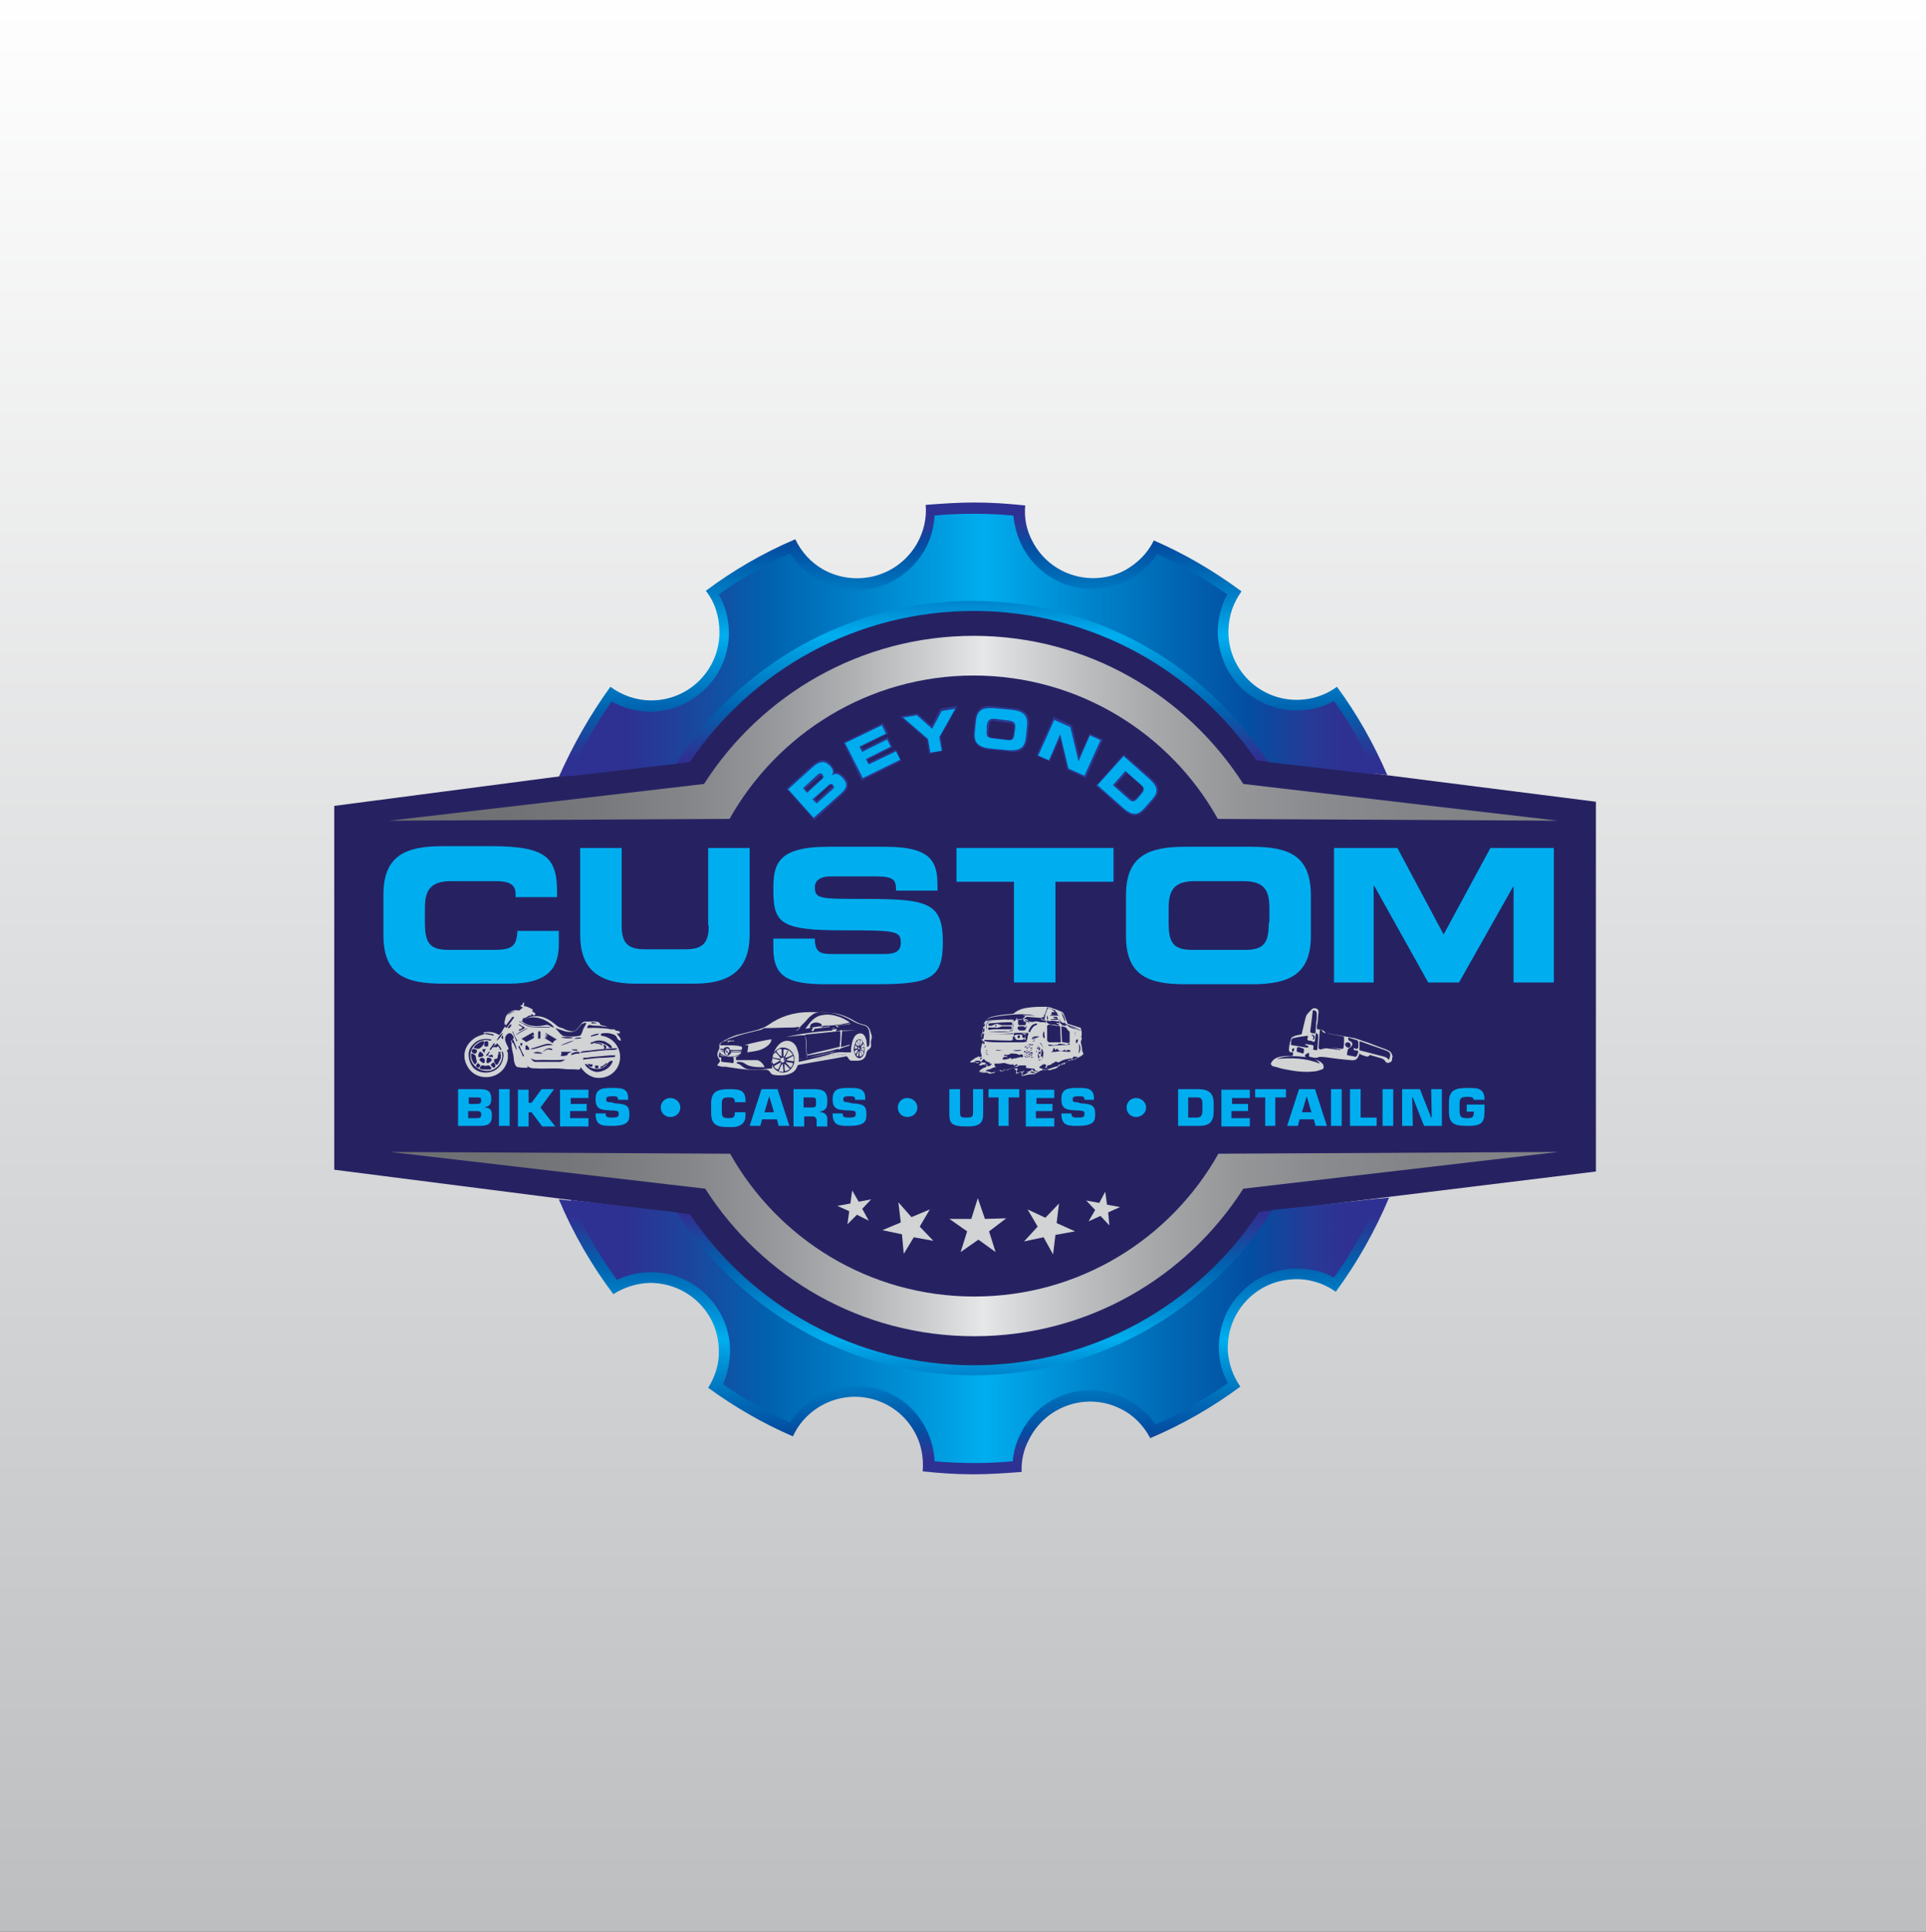<?xml version="1.0" encoding="utf-8"?>
<!-- Generator: Adobe Illustrator 25.4.1, SVG Export Plug-In . SVG Version: 6.00 Build 0)  -->
<svg version="1.1" id="Layer_1" xmlns="http://www.w3.org/2000/svg" xmlns:xlink="http://www.w3.org/1999/xlink" x="0px" y="0px"
	 viewBox="0 0 325 326" style="enable-background:new 0 0 325 326;" xml:space="preserve">
<rect x="0" y="0" width="325" height="326" fill="#333333" stroke="none"/>
<style type="text/css">
	.st0{fill:url(#SVGID_1_);}
	.st1{fill:url(#SVGID_00000096023356353607425770000012785992003249439393_);}
	.st2{fill:url(#SVGID_00000048475184315044896500000013221541108388072320_);}
	.st3{fill:url(#SVGID_00000003814490368999775160000007018364986537914754_);}
	.st4{fill:url(#SVGID_00000132802436104705126710000010956036004590701454_);}
	.st5{fill:url(#SVGID_00000005951384726635901970000008485326663159507858_);}
	.st6{fill:none;stroke:#000000;stroke-linejoin:bevel;stroke-miterlimit:10;}
	.st7{fill:#FFFFFF;}
	.st8{fill:#FFDE17;stroke:#000000;stroke-width:0.25;stroke-miterlimit:10;}
	.st9{fill:#FFDE17;}
	.st10{fill:#00AEEF;}
	.st11{fill:#00A14B;}
	.st12{fill:#262262;}
	.st13{fill:url(#SVGID_00000019661923709090307370000005429600708343530629_);}
	.st14{fill:#BCBEC0;}
	.st15{fill:url(#SVGID_00000113352503460801084290000004274526950363458725_);}
	.st16{fill:#6D6E71;}
	.st17{fill:url(#SVGID_00000074419356439405433880000018068407475411935421_);}
	.st18{fill:url(#SVGID_00000003106338419578378960000002176996742602916499_);}
	.st19{fill:url(#SVGID_00000028320458263699235450000007534463096547491771_);}
	.st20{fill:url(#SVGID_00000165933780359041269040000010026814144994067093_);}
	.st21{fill:#939598;}
	.st22{fill:#00A651;}
	.st23{fill:#58595B;}
	.st24{fill:none;stroke:#000000;}
	.st25{fill:none;stroke:#000000;stroke-width:0.509;}
	.st26{fill:#00346B;}
	.st27{fill:url(#SVGID_00000155836462238542006240000004262446908543744396_);}
	.st28{fill:url(#SVGID_00000165220782633872563540000002343421521294537636_);}
	.st29{fill:url(#SVGID_00000060727558880074159930000014099700451388097455_);}
	.st30{fill:#FFCB05;}
	.st31{fill:url(#SVGID_00000155104907560230935160000002831179979492852375_);}
	.st32{fill:url(#SVGID_00000101068422018483962840000005477671454717071290_);}
	.st33{fill:url(#SVGID_00000083068851101084319380000012097637658032892335_);}
	.st34{fill:url(#SVGID_00000044170014730449673660000013086618617104673213_);}
	.st35{fill:url(#SVGID_00000160897158323178150340000006766935536706965409_);}
	.st36{fill:#F15A29;}
	.st37{fill:#006838;}
	.st38{fill:#2E3192;}
	.st39{fill:url(#SVGID_00000176763867731045943570000007854344891057534106_);}
	.st40{fill:url(#SVGID_00000022532662921733739220000008645782053246313878_);}
	.st41{fill:url(#SVGID_00000098932147560347692920000008555433569197358490_);}
	.st42{fill:url(#SVGID_00000160906806865259899600000002569364723374614459_);}
	.st43{fill:url(#SVGID_00000016077014211735294040000003805575874667185855_);}
	.st44{fill:url(#SVGID_00000065773063367390528740000005806983886189874066_);}
	.st45{fill:url(#SVGID_00000105428021154435483870000018085290019350530697_);}
	.st46{fill:url(#SVGID_00000003102664030746646320000011863988566256450223_);}
	.st47{fill:url(#SVGID_00000073000571598116309420000016834241052910063780_);}
	.st48{fill:url(#SVGID_00000182502386889404712890000012516114817469277616_);}
	.st49{fill:url(#SVGID_00000026128438179350704760000006427852795475831737_);}
	.st50{fill:url(#SVGID_00000088822471509434603050000012247462583510716562_);}
	.st51{fill:url(#SVGID_00000166636373389161048680000012109956174846685837_);}
	.st52{fill:url(#SVGID_00000025437567375972200480000010612733938650514318_);}
	.st53{fill:url(#SVGID_00000070831247447037357690000000133071612535897258_);}
	.st54{fill:url(#SVGID_00000052068181778700294010000007086412988231620027_);}
	.st55{fill:url(#SVGID_00000053533327953176988980000012046737585650746764_);}
	.st56{fill:url(#SVGID_00000087380186069925369130000004534635143309486782_);}
	.st57{fill:url(#SVGID_00000140693303788851988790000006029572390329409708_);}
	.st58{fill:url(#SVGID_00000175284947177832407530000005696960785460735151_);}
	.st59{fill:url(#SVGID_00000021080167289364812290000008506203605808348573_);}
	.st60{fill:url(#SVGID_00000065033220988052695660000007627277416113909160_);}
	.st61{fill:#D1D3D4;}
	.st62{fill:url(#SVGID_00000135672501466491795950000017006292738914426285_);}
	.st63{fill:url(#SVGID_00000044168468113866629440000018290912633651635374_);}
	.st64{fill:url(#SVGID_00000109748648192258501500000008012984021267939731_);}
	.st65{fill:url(#SVGID_00000054248540258575328640000004949769842343352484_);}
	.st66{fill:#2B3990;}
	.st67{fill:#00427D;}
	.st68{fill:#00427D;stroke:#FFCB05;stroke-width:0.509;}
	.st69{fill:#00387C;}
</style>
<linearGradient id="SVGID_1_" gradientUnits="userSpaceOnUse" x1="163.215" y1="-4.202" x2="163.215" y2="329.006">
	<stop  offset="0" style="stop-color:#FFFFFF"/>
	<stop  offset="0.992" style="stop-color:#BCBEC0"/>
</linearGradient>
<rect x="-2.6" y="-4.2" class="st0" width="331.5" height="333.2"/>
<g>
	<polygon class="st12" points="212.6,128.1 269.3,135.3 269.3,166.3 269.3,197.7 213,204.6 118.1,205.3 56.4,197.4 56.4,165.5 
		56.4,136 116.7,128.1 	"/>
	<circle class="st12" cx="164.3" cy="166.8" r="64.6"/>
	
		<linearGradient id="SVGID_00000031172398867463370150000009456514918762973362_" gradientUnits="userSpaceOnUse" x1="164.172" y1="131.142" x2="164.172" y2="84.87">
		<stop  offset="7.017589e-02" style="stop-color:#2E3192"/>
		<stop  offset="0.128" style="stop-color:#21409A"/>
		<stop  offset="0.251" style="stop-color:#0063B0"/>
		<stop  offset="0.428" style="stop-color:#0093D8"/>
		<stop  offset="0.515" style="stop-color:#00AEEF"/>
		<stop  offset="0.608" style="stop-color:#008FD5"/>
		<stop  offset="0.737" style="stop-color:#006AB6"/>
		<stop  offset="0.842" style="stop-color:#034EA2"/>
		<stop  offset="0.92" style="stop-color:#283996"/>
		<stop  offset="0.961" style="stop-color:#2E3192"/>
	</linearGradient>
	<path style="fill:url(#SVGID_00000031172398867463370150000009456514918762973362_);" d="M225.6,115.9c-2,1.5-4.6,2.3-7.3,2.2
		c-6.4-0.3-11.3-5.7-11-12c0.1-2.4,0.9-4.5,2.2-6.3c-4.6-3.4-9.5-6.3-14.8-8.6c-1,2.1-2.7,3.8-4.8,5c-5.6,3-12.6,0.9-15.6-4.7
		c-1.1-2-1.5-4.1-1.3-6.2c-2.8-0.3-5.7-0.5-8.6-0.5c-2.8,0-5.5,0.2-8.2,0.4c0.2,2.2-0.3,4.5-1.5,6.6c-3.2,5.5-10.2,7.4-15.8,4.3
		c-2.1-1.2-3.7-3-4.7-5.1c-5.4,2.3-10.4,5.2-15.1,8.7c1.5,1.9,2.3,4.3,2.3,7c0,6.4-5.2,11.5-11.5,11.5c-2.6,0-5-0.9-6.9-2.3
		c-3.4,4.7-6.3,9.8-8.7,15.2l22.1-2.5c10.4-15.4,28-25.5,47.9-25.5c19.8,0,37.3,10,47.7,25.2l22.1,2.5
		C231.8,125.5,229,120.5,225.6,115.9z"/>
	
		<linearGradient id="SVGID_00000011014511839392061680000001827243639468681911_" gradientUnits="userSpaceOnUse" x1="164.333" y1="248.698" x2="164.333" y2="201.984">
		<stop  offset="3.941442e-02" style="stop-color:#2E3192"/>
		<stop  offset="8.032329e-02" style="stop-color:#283996"/>
		<stop  offset="0.158" style="stop-color:#034EA2"/>
		<stop  offset="0.263" style="stop-color:#006AB6"/>
		<stop  offset="0.392" style="stop-color:#008FD5"/>
		<stop  offset="0.485" style="stop-color:#00AEEF"/>
		<stop  offset="0.572" style="stop-color:#0093D8"/>
		<stop  offset="0.749" style="stop-color:#0063B0"/>
		<stop  offset="0.872" style="stop-color:#21409A"/>
		<stop  offset="0.93" style="stop-color:#2E3192"/>
	</linearGradient>
	<path style="fill:url(#SVGID_00000011014511839392061680000001827243639468681911_);" d="M212.5,204.5
		c-10.3,15.6-28.1,25.9-48.2,25.9c-20,0-37.5-10.1-47.9-25.5l-22.1-2.5c2.4,5.7,5.5,11.1,9.2,16c1.7-1.1,3.8-1.8,6-1.9
		c6.4-0.1,11.7,4.9,11.8,11.3c0.1,2.3-0.6,4.5-1.8,6.4c4.4,3.2,9.2,6,14.3,8.2c0.9-2,2.4-3.7,4.3-4.9c5.4-3.4,12.5-1.8,15.9,3.6
		c1.4,2.2,1.9,4.7,1.7,7.2c2.8,0.3,5.6,0.5,8.5,0.5c2.8,0,5.5-0.2,8.2-0.4c-0.1-1.8,0.3-3.7,1.2-5.4c2.8-5.7,9.7-8.1,15.4-5.3
		c2.3,1.1,4,2.9,5.1,5c5.4-2.3,10.5-5.2,15.2-8.7c-1.2-1.7-1.9-3.7-2.1-5.8c-0.4-6.4,4.4-11.9,10.8-12.3c2.7-0.2,5.3,0.6,7.4,2.1
		c3.6-4.9,6.6-10.2,9-15.9L212.5,204.5z"/>
	<polygon class="st61" points="162.1,211.3 163.2,207.8 160.2,205.7 163.9,205.7 165,202.2 166.2,205.7 169.8,205.6 166.9,207.8 
		168,211.3 165.1,209.2 	"/>
	<polygon class="st61" points="152.5,211.6 152.2,208.3 148.9,207.6 152,206.3 151.6,202.9 153.8,205.4 156.9,204.1 155.2,207 
		157.5,209.4 154.2,208.8 	"/>
	<polygon class="st61" points="143,206.6 143.3,204.4 141.3,203.5 143.5,203.1 143.8,200.9 144.9,202.8 147,202.4 145.5,204 
		146.6,206 144.6,205 	"/>
	<polygon class="st61" points="177.7,211.7 178.1,208.4 181.4,207.8 178.3,206.4 178.7,203.1 176.4,205.5 173.4,204.1 175.1,207 
		172.8,209.5 176.1,208.8 	"/>
	<polygon class="st61" points="187.2,206.8 187,204.6 189,203.7 186.8,203.3 186.5,201.1 185.5,203 183.3,202.6 184.8,204.2 
		183.7,206.1 185.7,205.2 	"/>
	<path class="st61" d="M234.1,177.2c-0.1,0-0.1-0.1-0.2-0.1c-1.1-0.4-2.1-0.8-3.2-1.2c-0.7-0.2-1.4-0.5-2.1-0.7
		c-1.5-0.3-3-0.5-4.4-0.8c-0.2,0-0.5,0-0.6-0.2c-0.3-0.4-0.7-0.4-1.2-0.5c-0.2,0-0.2-0.1-0.2-0.2c0-0.2,0-0.5,0.1-0.7
		c0.1-0.7,0.1-1.3,0.2-2c0-0.3-0.1-0.5-0.4-0.6c-0.2-0.1-0.5-0.1-0.7,0.1c-0.1,0-0.1,0.1-0.1,0.1c-0.4,0.4-0.9,0.8-1,1.4
		c-0.2,0.8-0.4,1.6-0.6,2.5c0,0.2-0.1,0.3-0.3,0.3c-0.4,0.1-0.7,0.1-1.1,0.3c-0.2,0.1-0.4,0.2-0.4,0.3c-0.2,0.6-0.4,1.3-0.4,2
		c0,0.2,0.2,0.4,0.4,0.4c0.3-0.1,0.3,0.1,0.3,0.3c0,0.2-0.1,0.3-0.3,0.3c-0.3,0-0.5,0-0.8,0c-0.9,0.1-1.9,0.1-2.5,1
		c-0.2,0.3-0.2,0.4,0,0.6c0.1,0.1,0.3,0.2,0.5,0.2c0.7,0.2,1.3,0.4,2,0.5c1.5,0.3,3.1,0.5,4.7,0.3c0.4,0,0.8-0.2,1.2-0.3
		c0.4-0.1,0.4-0.4,0.3-0.8c-0.3-0.5-0.8-0.7-1.3-0.9c-0.1,0-0.1,0-0.2-0.1c0.3,0.2,0.7,0.4,0.9,0.8c-2.4-1-4.8-1-7.3-0.8
		c1.7-0.6,3.4-0.5,5-0.3c0,0-0.2-0.1-0.2-0.2c0-0.1,0.1-0.3,0.2-0.3c0.1-0.1,0.3-0.2,0.5-0.2c0,0.1,0,0.2,0,0.2c0,0.4,0,0.5,0.4,0.5
		c0.4,0.1,0.8,0.2,1.2,0c0.3-0.1,0.7,0,1.1,0c1.4,0.2,2.9,0.4,4.3,0.5c0.8,0.1,1.1-0.1,1.4-0.8c0.1-0.1,0.1-0.3,0.1-0.4
		c0.1,0.1,0.2,0.3,0.3,0.3c0.3,0.1,0.6,0.2,0.9,0.3c0.2,0,0.3,0,0.4-0.1c0.1-0.2,0.2-0.2,0.4-0.1c0.6,0.2,1.1,0.3,1.7,0.5
		c0.3,0.1,0.4,0.2,0.6,0.4c0.2,0.4,0.4,0.4,0.8,0.3c0.3-0.1,0.4-0.3,0.4-0.5c0-0.2,0-0.3,0.1-0.5
		C234.8,177.7,234.8,177.5,234.1,177.2z M221.1,174c0.1-0.8,0.2-1.6,0.3-2.4c0-0.3,0.1-0.6,0.1-0.9c0-0.2,0.1-0.2,0.3-0.2
		c0.3,0.1,0.4,0.3,0.4,0.6c0,0.5,0,0.9-0.1,1.4c0,0.5-0.1,1-0.1,1.6c0,0.1,0,0.2-0.1,0.3c-0.2,0-0.4,0-0.6-0.1
		C221.1,174.3,221.1,174.1,221.1,174z M221.2,174.7c0.3-0.1,0.5-0.1,0.6,0.2c0.1,0.2,0,0.5-0.3,0.6
		C221.7,175.1,221.7,174.8,221.2,174.7z M218.2,177.5c-0.1,0-0.1-0.1-0.2-0.1c0-0.2,0.1-0.5,0.2-0.5c0.1,0,0.1,0,0.2,0.1
		C218.4,177.2,218.3,177.3,218.2,177.5z M220,177.5c0,0.1,0,0.2-0.1,0.3c-0.3-0.1-0.7-0.2-1-0.3c0,0-0.1-0.1-0.1-0.1
		c0,0,0-0.1,0-0.1c0.1-0.6,0-0.7,0.7-0.5c0,0,0,0,0,0C220.1,177,220.1,177,220,177.5z M222.4,175.6c0,0.5-0.1,0.9-0.1,1.4
		c0,0.2-0.1,0.3-0.3,0.2c-0.1,0-0.1,0-0.2,0c-0.2,0-0.2-0.1-0.2-0.2c0.1-0.6,0.1-0.6-0.5-0.7c-0.3,0-0.5-0.1-0.8-0.1
		c0,0,0,0-0.1,0.1c0.2,0.1,0.3,0.1,0.5,0.2c0.1,0,0.1,0.1,0.1,0.2c-0.1,0-0.2,0.1-0.2,0.1c-0.8-0.1-1.7-0.3-2.5-0.4
		c-0.1,0-0.2-0.1-0.3-0.1c0-0.1,0.1-0.2,0.1-0.3c-0.1-0.2,0-0.7,0.3-0.8c0.8-0.2,1.6-0.3,2.4-0.4c0,0,0,0,0.1,0c0,0.2,0,0.4-0.1,0.5
		c0,0.1,0,0.2,0.2,0.3c0.3,0,0.6,0.1,0.8,0.2c0.2,0,0.2,0,0.3-0.2c0-0.3,0.1-0.7,0.1-1c0-0.1,0.1-0.2,0.1-0.3
		C222.6,174.6,222.4,175.1,222.4,175.6z M226.7,176.8c0,0.2-0.1,0.2-0.3,0.2c-0.5-0.1-1.1-0.1-1.6-0.2c0,0-0.1,0-0.1,0c0,0,0,0,0,0
		c0.5,0.1,1,0.2,1.5,0.3c0,0,0,0.1,0,0.1c-0.3,0-0.6-0.1-0.9-0.1c-0.5-0.1-1-0.1-1.5-0.2c-0.2,0-0.4,0.1-0.6,0.1
		c-0.1,0-0.2,0.1-0.3,0.1c-0.3,0-0.4-0.1-0.4-0.4c0.1-0.9,0.1-1.8,0.2-2.7c0-0.1,0-0.1,0-0.2c0.2,0,0.4,0.1,0.5,0.3
		c0.1,0.1,0.2,0.2,0.3,0.2c1,0.2,2.1,0.4,3.1,0.6c0.2,0,0.2,0.1,0.2,0.3C226.8,175.9,226.8,176.4,226.7,176.8z M227,176.4
		c-0.1-0.2,0.1-0.5,0.4-0.5c0.2,0,0.5,0.1,0.5,0.4c0.1,0.3-0.1,0.5-0.4,0.5C227.3,176.8,227.1,176.6,227,176.4z M228.5,177.2
		c0.1,0,0.3,0.1,0.5,0.1c0.2,0,0.2,0.1,0.2,0.2c-0.1,0.2-0.1,0.4-0.2,0.6c-0.1,0.2-0.2,0.3-0.5,0.2c-0.3-0.1-0.6-0.1-1-0.2
		c-0.2,0-0.2-0.1-0.2-0.3c0-0.2,0.1-0.3,0.1-0.5c0-0.2,0.1-0.4,0.4-0.5c0.2-0.1,0.3-0.3,0.4-0.5c0-0.3-0.1-0.5-0.4-0.6
		c-0.3-0.1-0.3-0.3-0.3-0.6c0.5,0.1,0.9,0.3,1.4,0.4c0.2,0.1,0.3,0.2,0.3,0.4c0,0.3,0,0.6,0,0.8c0,0.2-0.1,0.3-0.3,0.3
		c-0.1,0-0.2,0-0.3-0.1c-0.1,0-0.1,0-0.2,0C228.4,177.1,228.4,177.1,228.5,177.2z M234.5,178.5c0,0.1-0.1,0.2-0.1,0.3c0,0,0,0-0.1,0
		c-0.2-0.3-0.5-0.4-0.8-0.5c-1.3-0.3-2.6-0.7-3.9-1c-0.2-0.1-0.3-0.1-0.2-0.4c0-0.4,0-0.8,0-1.2c0.2,0.1,0.4,0.1,0.6,0.2
		c1.3,0.5,2.6,0.9,3.9,1.4C234.6,177.6,234.7,177.8,234.5,178.5z"/>
	
		<linearGradient id="SVGID_00000028314030276894104210000000240031565003080076_" gradientUnits="userSpaceOnUse" x1="65.749" y1="122.907" x2="263.024" y2="122.907">
		<stop  offset="0" style="stop-color:#6D6E71"/>
		<stop  offset="9.914415e-02" style="stop-color:#707174"/>
		<stop  offset="0.181" style="stop-color:#77797C"/>
		<stop  offset="0.257" style="stop-color:#848689"/>
		<stop  offset="0.329" style="stop-color:#96989B"/>
		<stop  offset="0.398" style="stop-color:#AFB1B3"/>
		<stop  offset="0.465" style="stop-color:#CED0D2"/>
		<stop  offset="0.508" style="stop-color:#E6E7E8"/>
		<stop  offset="0.531" style="stop-color:#D9DADC"/>
		<stop  offset="0.59" style="stop-color:#BDBFC1"/>
		<stop  offset="0.653" style="stop-color:#A6A8AA"/>
		<stop  offset="0.72" style="stop-color:#959799"/>
		<stop  offset="0.793" style="stop-color:#898B8E"/>
		<stop  offset="0.878" style="stop-color:#828487"/>
		<stop  offset="1" style="stop-color:#808285"/>
	</linearGradient>
	<path style="fill:url(#SVGID_00000028314030276894104210000000240031565003080076_);" d="M122.6,138.2h0.5c0,0,0,0,0,0h0l0,0
		c8.1-14.4,23.5-24.2,41.2-24.2c17.7,0,33.2,9.8,41.2,24.2h0l0,0l57.4,0.3l-53.1-6.2c-9.6-15-26.4-25-45.5-25
		c-19.1,0-35.9,10-45.5,25l-53.1,6.2L122.6,138.2z"/>
	
		<linearGradient id="SVGID_00000132089968078857664400000016113941679090993065_" gradientUnits="userSpaceOnUse" x1="65.806" y1="209.884" x2="262.968" y2="209.884">
		<stop  offset="0" style="stop-color:#6D6E71"/>
		<stop  offset="9.914415e-02" style="stop-color:#707174"/>
		<stop  offset="0.181" style="stop-color:#77797C"/>
		<stop  offset="0.257" style="stop-color:#848689"/>
		<stop  offset="0.329" style="stop-color:#96989B"/>
		<stop  offset="0.398" style="stop-color:#AFB1B3"/>
		<stop  offset="0.465" style="stop-color:#CED0D2"/>
		<stop  offset="0.508" style="stop-color:#E6E7E8"/>
		<stop  offset="0.531" style="stop-color:#D9DADC"/>
		<stop  offset="0.59" style="stop-color:#BDBFC1"/>
		<stop  offset="0.653" style="stop-color:#A6A8AA"/>
		<stop  offset="0.72" style="stop-color:#959799"/>
		<stop  offset="0.793" style="stop-color:#898B8E"/>
		<stop  offset="0.878" style="stop-color:#828487"/>
		<stop  offset="1" style="stop-color:#808285"/>
	</linearGradient>
	<path style="fill:url(#SVGID_00000132089968078857664400000016113941679090993065_);" d="M205.6,194.7L205.6,194.7L205.6,194.7
		c-8.1,14.4-23.5,24.1-41.2,24.1c-17.7,0-33.1-9.7-41.2-24.1l-0.1,0l-57.3-0.3l53.2,6.2c9.6,15,26.3,24.9,45.4,24.9
		c19.1,0,35.8-9.9,45.4-24.9l53.2-6.2L205.6,194.7z"/>
	
		<linearGradient id="SVGID_00000173146302315944113560000007545152723212895146_" gradientUnits="userSpaceOnUse" x1="96.197" y1="224.591" x2="232.463" y2="224.591">
		<stop  offset="7.017589e-02" style="stop-color:#2E3192"/>
		<stop  offset="0.128" style="stop-color:#21409A"/>
		<stop  offset="0.251" style="stop-color:#0063B0"/>
		<stop  offset="0.428" style="stop-color:#0093D8"/>
		<stop  offset="0.515" style="stop-color:#00AEEF"/>
		<stop  offset="0.608" style="stop-color:#008FD5"/>
		<stop  offset="0.737" style="stop-color:#006AB6"/>
		<stop  offset="0.842" style="stop-color:#034EA2"/>
		<stop  offset="0.92" style="stop-color:#283996"/>
		<stop  offset="0.961" style="stop-color:#2E3192"/>
	</linearGradient>
	<path style="fill:url(#SVGID_00000173146302315944113560000007545152723212895146_);" d="M214.7,204.2
		c-10.5,16.8-29.2,27.9-50.4,27.9c-21,0-39.5-11-50.1-27.5l-17.9-2.1c2.1,4.7,4.7,9.2,7.8,13.5c1.7-0.8,3.6-1.3,5.5-1.3l0.3,0
		c7.2,0,13.1,5.8,13.3,13c0,2-0.4,4.1-1.2,5.9c3.6,2.5,7.3,4.6,11.3,6.5c1.1-1.7,2.5-3.1,4.2-4.2c2.1-1.3,4.6-2,7-2
		c4.6,0,8.8,2.3,11.2,6.2c1.2,2,1.9,4.2,2,6.5c2.2,0.2,4.5,0.3,6.7,0.3c2.2,0,4.3-0.1,6.5-0.3c0.1-1.6,0.6-3.2,1.3-4.6
		c2.2-4.6,6.8-7.4,11.9-7.4c2,0,4,0.5,5.8,1.4c2.1,1,3.8,2.5,5.1,4.4c4.3-1.9,8.3-4.3,12.2-7c-0.9-1.6-1.4-3.4-1.5-5.2
		c-0.2-3.5,0.9-7,3.3-9.6c2.3-2.7,5.6-4.3,9.1-4.5c0.3,0,0.6,0,0.9,0c2.2,0,4.3,0.5,6.1,1.5c3-4.2,5.5-8.7,7.5-13.3L214.7,204.2z"/>
	
		<linearGradient id="SVGID_00000169538651913760102400000010198635662194836896_" gradientUnits="userSpaceOnUse" x1="96.195" y1="108.757" x2="232.151" y2="108.757">
		<stop  offset="7.017589e-02" style="stop-color:#2E3192"/>
		<stop  offset="0.128" style="stop-color:#21409A"/>
		<stop  offset="0.251" style="stop-color:#0063B0"/>
		<stop  offset="0.428" style="stop-color:#0093D8"/>
		<stop  offset="0.515" style="stop-color:#00AEEF"/>
		<stop  offset="0.608" style="stop-color:#008FD5"/>
		<stop  offset="0.737" style="stop-color:#006AB6"/>
		<stop  offset="0.842" style="stop-color:#034EA2"/>
		<stop  offset="0.92" style="stop-color:#283996"/>
		<stop  offset="0.961" style="stop-color:#2E3192"/>
	</linearGradient>
	<path style="fill:url(#SVGID_00000169538651913760102400000010198635662194836896_);" d="M225.1,118.3c-1.9,1.1-4.1,1.6-6.3,1.6
		c-0.2,0-0.4,0-0.6,0c-3.5-0.2-6.8-1.7-9.2-4.3c-2.4-2.6-3.6-6-3.5-9.5c0.1-2,0.6-4,1.6-5.8c-3.7-2.6-7.7-4.9-11.8-6.8
		c-1.2,1.8-2.8,3.3-4.7,4.3c-1.9,1-4.1,1.6-6.3,1.6c-4.9,0-9.4-2.7-11.7-7c-0.9-1.7-1.4-3.5-1.6-5.4c-2.3-0.2-4.6-0.3-6.9-0.3
		c-2.1,0-4.3,0.1-6.4,0.3c-0.1,2.1-0.7,4.1-1.7,5.9c-2.4,4.1-6.8,6.7-11.5,6.7c-2.3,0-4.6-0.6-6.6-1.8c-1.9-1.1-3.4-2.6-4.6-4.4
		c-4.2,1.9-8.2,4.2-12,6.9c1.1,2,1.7,4.2,1.7,6.5c0,7.3-6,13.3-13.3,13.3c-2.3,0-4.5-0.6-6.5-1.7c-2.8,4-5.2,8.2-7.1,12.6l17.9-2.1
		c10.6-16.5,29.1-27.5,50.1-27.5c20.9,0,39.3,10.8,49.9,27.2l18,2.1C230.2,126.3,227.9,122.2,225.1,118.3z"/>
	<path class="st10" d="M83.1,160.3h-7.4c-3.3,0-4-1.3-4-4.6v-2.4c0-2.8,0.7-4.6,4.4-4.6h7.6c2.1,0,3.3,0.5,3.3,2.1v0.6h7
		c0.1-6.4-1.2-8.6-11.1-8.6h-8.2c-6.3,0-10,1.6-10,8.2v6.8c0,6.7,3.7,8.2,10,8.2h11.2c7,0,8.4-3,8.4-6.8v-2.1h-7
		C87.2,159.9,86.2,160.3,83.1,160.3z"/>
	<path class="st10" d="M119.6,156.2c0,2.9-1,4-3.9,4h-6.9c-2.9,0-3.9-1.1-3.9-4v-13.1h-7v14.6c0,5.7,2.9,8.3,9.3,8.3h10
		c6.4,0,9.3-2.7,9.3-8.3v-14.6h-7V156.2z"/>
	<path class="st10" d="M145.8,151.7c-7.5,0-8.3,0-8.3-2c0-1.2,1.1-1.8,2.6-1.8h7.7c3.2,0,3.4,0.7,3.4,2.4h7v-0.7
		c0-4-0.8-6.7-8.8-6.7h-9.7c-8.8,0-9.2,3.2-9.2,7.3c0,5.6,1.2,6.8,11.7,6.8c9,0,9.8,0.1,9.8,2.1c0,1.8-1.5,1.9-3,1.9h-8.5
		c-2,0-3-0.2-3-2.6h-7v1.6c0,4.9,2.5,6.1,8.9,6.1h8.4c9.3,0,11.3-1,11.3-7.1C159.1,152.3,156.6,151.7,145.8,151.7z"/>
	<polygon class="st10" points="161.4,148.8 171.1,148.8 171.1,165.8 178.1,165.8 178.1,148.8 187.9,148.8 187.9,143.1 161.4,143.1 	
		"/>
	<path class="st10" d="M211.2,142.9h-11.2c-6.3,0-10,1.6-10,8.2v6.8c0,6.7,3.7,8.2,10,8.2h11.2c6.3,0,10-1.6,10-8.2v-6.8
		C221.2,144.4,217.5,142.9,211.2,142.9z M214.1,155.7c0,3.3-0.7,4.6-4,4.6h-8.9c-3.3,0-4-1.3-4-4.6v-2.4c0-2.8,0.7-4.6,4.4-4.6h8.2
		c3.7,0,4.4,1.7,4.4,4.6V155.7z"/>
	<polygon class="st10" points="251.5,143.1 243.6,157.7 235.8,143.1 225.1,143.1 225.1,165.8 231.8,165.8 231.8,149.5 231.9,149.5 
		241,165.8 246.2,165.8 255.4,149.5 255.4,149.5 255.4,165.8 262.2,165.8 262.2,143.1 	"/>
	<path class="st10" d="M77.3,183.8h3.5c1.3,0,2.1,0.2,2.1,1.6c0,0.8-0.2,1.3-1,1.4v0.1c1,0.1,1.1,0.6,1.1,1.4c0,1.5-0.8,1.7-2.2,1.7
		h-3.5V183.8z M79.1,186.3h1.3c0.6,0,0.8-0.1,0.8-0.6c0-0.4-0.1-0.5-0.6-0.5h-1.5V186.3z M79.1,188.7h1.3c0.6,0,0.8-0.1,0.8-0.6
		c0-0.5-0.2-0.6-0.8-0.6h-1.4V188.7z"/>
	<path class="st10" d="M86,190h-1.8v-6.2H86V190z"/>
	<path class="st10" d="M89.2,186.1h0.5l1.7-2.3h2.1l-2.3,3.1l2.5,3.2h-2.2l-1.8-2.4h-0.5v2.4h-1.8v-6.2h1.8V186.1z"/>
	<path class="st10" d="M96.2,186.3h2.8v1.2h-2.8v1.2h3.1v1.4h-4.8v-6.2h4.8v1.4h-3V186.3z"/>
	<path class="st10" d="M103.8,186.2c1.9,0.1,2.4,0.4,2.4,1.8c0,1,0,2-2.9,2c-1.7,0-2.8,0-2.8-2.1h1.7c0,0.6,0.2,0.7,1.1,0.7
		c0.8,0,1.1-0.1,1.1-0.6c0-0.5-0.1-0.5-0.9-0.6l-0.4,0c-1.6-0.1-2.6-0.1-2.6-1.9c0-1.8,1.1-1.9,2.8-1.9c1.4,0,2.7,0,2.7,1.7v0.3
		h-1.7c0-0.6-0.3-0.6-1-0.6c-0.9,0-1,0.2-1,0.5c0,0.5,0.3,0.5,0.7,0.5L103.8,186.2z"/>
	<path class="st10" d="M113.1,188.5c-0.9,0-1.6-0.7-1.6-1.6c0-0.9,0.7-1.6,1.6-1.6c0.9,0,1.7,0.7,1.7,1.6
		C114.8,187.8,114.1,188.5,113.1,188.5z"/>
	<path class="st10" d="M125.8,187.7v0.2c0,0.7,0,1.3-0.6,1.8c-0.6,0.5-1.3,0.5-2.1,0.5c-1.8,0-3.1-0.1-3.1-2.4v-1.6
		c0-2.1,1.2-2.4,3.1-2.4c1.8,0,2.7,0.2,2.7,2v0.2H124v-0.2c-0.1-0.6-0.5-0.6-1.1-0.6c-1,0-1.1,0.3-1.1,1.2v1c0,0.9,0,1.3,1.1,1.3
		c0.7,0,1.1-0.1,1.1-0.8v-0.2H125.8z"/>
	<path class="st10" d="M128.6,188.9l-0.3,1.1h-1.8l2-6.2h2.7l2,6.2h-1.8l-0.3-1.1H128.6z M129.8,185L129.8,185l-0.8,2.7h1.6
		L129.8,185z"/>
	<path class="st10" d="M133.9,183.8h3.4c1.5,0,2.3,0.3,2.3,1.9c0,1,0,1.6-1.2,1.9v0.1c0.7,0,1.2,0.4,1.2,1.1v1.3h-1.8v-0.9
		c0-0.5-0.2-0.8-0.7-0.8h-1.4v1.7h-1.8V183.8z M137,186.9c0.8,0,0.7-0.3,0.7-1c0-0.6-0.1-0.7-0.7-0.7h-1.4v1.7H137z"/>
	<path class="st10" d="M143.8,186.2c1.9,0.1,2.4,0.4,2.4,1.8c0,1,0,2-2.9,2c-1.7,0-2.8,0-2.8-2.1h1.7c0,0.6,0.2,0.7,1.1,0.7
		c0.8,0,1.1-0.1,1.1-0.6c0-0.5-0.1-0.5-0.9-0.6l-0.4,0c-1.6-0.1-2.6-0.1-2.6-1.9c0-1.8,1.1-1.9,2.8-1.9c1.4,0,2.7,0,2.7,1.7v0.3
		h-1.7c0-0.6-0.3-0.6-1-0.6c-0.9,0-1,0.2-1,0.5c0,0.5,0.3,0.5,0.7,0.5L143.8,186.2z"/>
	<path class="st10" d="M153.1,188.5c-0.9,0-1.6-0.7-1.6-1.6c0-0.9,0.7-1.6,1.6-1.6c0.9,0,1.7,0.7,1.7,1.6
		C154.8,187.8,154.1,188.5,153.1,188.5z"/>
	<path class="st10" d="M165.9,183.8v4.2c0,1.7-0.8,2.1-2.8,2.1c-2.6,0-2.9-0.6-2.9-2.1v-4.2h1.8v4.1c0,0.7,0.4,0.7,1.2,0.7
		c0.7,0,1-0.1,1-0.8v-4H165.9z"/>
	<path class="st10" d="M170.3,190h-1.8v-4.8h-1.7v-1.4h5.2v1.4h-1.8V190z"/>
	<path class="st10" d="M174.8,186.3h2.8v1.2h-2.8v1.2h3.1v1.4h-4.8v-6.2h4.8v1.4h-3V186.3z"/>
	<path class="st10" d="M182.4,186.2c1.9,0.1,2.4,0.4,2.4,1.8c0,1,0,2-2.9,2c-1.7,0-2.8,0-2.8-2.1h1.7c0,0.6,0.2,0.7,1.1,0.7
		c0.8,0,1.1-0.1,1.1-0.6c0-0.5-0.1-0.5-0.9-0.6l-0.4,0c-1.6-0.1-2.6-0.1-2.6-1.9c0-1.8,1.1-1.9,2.8-1.9c1.4,0,2.7,0,2.7,1.7v0.3H183
		c0-0.6-0.3-0.6-1-0.6c-0.9,0-1,0.2-1,0.5c0,0.5,0.3,0.5,0.7,0.5L182.4,186.2z"/>
	<path class="st10" d="M191.7,188.5c-0.9,0-1.6-0.7-1.6-1.6c0-0.9,0.7-1.6,1.6-1.6c0.9,0,1.7,0.7,1.7,1.6
		C193.4,187.8,192.6,188.5,191.7,188.5z"/>
	<path class="st10" d="M198.8,183.8h3.3c1.8,0,2.7,0.6,2.7,2.4v1.3c0,1.7-0.6,2.5-2.4,2.5h-3.6V183.8z M200.5,188.6h1.5
		c0.6,0,0.9-0.4,0.9-1.1v-1.3c0-0.8-0.3-1-0.9-1h-1.5V188.6z"/>
	<path class="st10" d="M207.8,186.3h2.8v1.2h-2.8v1.2h3.1v1.4h-4.8v-6.2h4.8v1.4h-3V186.3z"/>
	<path class="st10" d="M215.3,190h-1.8v-4.8h-1.7v-1.4h5.2v1.4h-1.8V190z"/>
	<path class="st10" d="M219.3,188.9L219,190h-1.8l2-6.2h2.7l2,6.2H222l-0.3-1.1H219.3z M220.5,185L220.5,185l-0.8,2.7h1.6L220.5,185
		z"/>
	<path class="st10" d="M226.4,190h-1.8v-6.2h1.8V190z"/>
	<path class="st10" d="M229.6,188.6h2.7v1.4h-4.5v-6.2h1.8V188.6z"/>
	<path class="st10" d="M235.1,190h-1.8v-6.2h1.8V190z"/>
	<path class="st10" d="M238.4,190h-1.8v-6.2h3l1.9,4.8h0.1l-0.1-4.8h1.8v6.2h-3l-1.9-4.8h-0.1L238.4,190z"/>
	<path class="st10" d="M248.7,185.7c0-0.6-0.6-0.6-1.1-0.6c-1.3,0-1.3,0.4-1.3,1.4v1c0,1.1,0.4,1.2,1.3,1.2c0.9,0,1.1-0.2,1.1-1.1
		h-1.2v-1.2h3v1.1c0,2.1-0.6,2.5-2.9,2.5c-2.1,0-3.1-0.3-3.1-2.4v-1.6c0-2.1,1.2-2.4,3.1-2.4c1.7,0,2.9,0,2.9,2H248.7z"/>
	<g>
		<path class="st10" d="M133,133.2l4.1-3.7c1.1-1,2-1.2,2.9-0.3c0.8,0.8,0.6,1.3,0.3,1.7l0,0c0.7-0.5,1.3-0.3,1.9,0.4
			c1,1.1,0.6,1.8-0.3,2.6l-4.6,4.1L133,133.2z M136.2,133.8l2.5-2.3c0.3-0.2,0.3-0.5,0.1-0.8c-0.3-0.3-0.5-0.2-0.8,0l-2.5,2.3
			L136.2,133.8z M137.8,135.6l2.6-2.3c0.3-0.3,0.5-0.5,0.2-0.8c-0.3-0.3-0.6-0.2-0.9,0.1l-2.6,2.3L137.8,135.6z"/>
		<path class="st66" d="M137.4,138.4l-4.7-5.3l4.3-3.9c0.9-0.8,2-1.5,3.2-0.2c0.5,0.6,0.7,1,0.6,1.4c0.7-0.2,1.2,0.3,1.7,0.7
			c0.4,0.5,0.7,1,0.6,1.4c0,0.6-0.5,1.1-0.9,1.5L137.4,138.4z M133.4,133.2l4.1,4.5l4.4-4c0.5-0.4,0.7-0.8,0.7-1.2
			c0-0.3-0.1-0.7-0.5-1.1c-0.7-0.7-1.1-0.7-1.6-0.4l-0.2,0.1l-0.3-0.3l0.1-0.2c0.2-0.4,0.4-0.7-0.3-1.4c-0.6-0.7-1.2-0.9-2.5,0.3
			L133.4,133.2z M137.8,136l-1-1.1l2.8-2.5c0.5-0.4,0.9-0.4,1.2,0c0.3,0.4,0.3,0.8-0.2,1.2L137.8,136z M137.5,134.8l0.3,0.4l2.4-2.2
			c0.3-0.3,0.3-0.4,0.2-0.5c-0.1-0.1-0.2-0.2-0.5,0.1L137.5,134.8z M136.2,134.2l-1-1.1l2.7-2.5c0.5-0.5,0.9-0.2,1.1,0
			c0.2,0.2,0.2,0.4,0.2,0.6c0,0.2-0.1,0.3-0.3,0.5L136.2,134.2z M135.9,133.1l0.3,0.4l2.4-2.1c0.1-0.1,0.1-0.2,0.2-0.2
			c0,0,0-0.1-0.1-0.2c-0.1-0.1-0.2-0.2-0.4,0L135.9,133.1z"/>
	</g>
	<g>
		<path class="st10" d="M142.6,125.4l6.2-3l0.7,1.4l-4.5,2.2l0.5,0.9l4.2-2.1l0.6,1.2l-4.2,2.1l0.5,0.9l4.6-2.2l0.7,1.4l-6.3,3.1
			L142.6,125.4z"/>
		<path class="st66" d="M145.4,131.7l-3.1-6.4l6.7-3.3l0.9,1.8l-4.5,2.2l0.2,0.5l4.2-2.1l0.8,1.7l-4.2,2.1l0.2,0.5l4.6-2.2l0.9,1.9
			L145.4,131.7z M143,125.5l2.7,5.4l5.8-2.9l-0.5-1l-4.6,2.2l-0.7-1.4l4.2-2.1l-0.4-0.8l-4.2,2.1l-0.7-1.4l4.5-2.2l-0.4-0.9
			L143,125.5z"/>
	</g>
	<g>
		<path class="st10" d="M156.6,124.7l-4.2-3.6l2.3-0.4l2.6,2.3l1.6-3l2.3-0.4l-2.7,4.8l0.4,2.3l-1.9,0.3L156.6,124.7z"/>
		<path class="st66" d="M156.8,127.2l-0.4-2.4l-4.5-3.9l2.9-0.5l2.4,2.1l1.5-2.9l2.9-0.5l-2.9,5.2l0.4,2.4L156.8,127.2z M153,121.2
			l3.9,3.3l0.4,2.1l1.4-0.3l-0.4-2.1l2.5-4.5l-1.7,0.3l-1.7,3.2l-2.7-2.4L153,121.2z"/>
	</g>
	<g>
		<path class="st10" d="M164.7,121.6c0.2-1.9,1.3-2.2,3-2.1l3.1,0.3c1.7,0.2,2.7,0.8,2.5,2.7l-0.2,2c-0.2,1.9-1.3,2.2-3,2.1
			l-3.1-0.3c-1.7-0.2-2.7-0.8-2.5-2.7L164.7,121.6z M166.5,123.2c-0.1,0.9,0,1.3,1,1.4l2.5,0.3c0.9,0.1,1.1-0.2,1.2-1.2l0.1-0.7
			c0.1-0.8,0-1.3-1.1-1.4l-2.3-0.3c-1-0.1-1.3,0.4-1.4,1.2L166.5,123.2z"/>
		<path class="st66" d="M170.9,126.9c-0.3,0-0.5,0-0.8-0.1l-3.1-0.3c-1-0.1-1.7-0.4-2.1-0.8c-0.5-0.5-0.7-1.2-0.6-2.2l0.2-2
			c0.3-2.3,1.7-2.5,3.3-2.3l3.1,0.3c1.6,0.2,3,0.7,2.7,3l-0.2,2C173.1,126.5,172.1,126.9,170.9,126.9z M165,121.7l-0.2,2
			c-0.1,0.8,0,1.4,0.4,1.8c0.4,0.3,0.9,0.5,1.8,0.6l3.1,0.3c1.9,0.2,2.6-0.3,2.8-1.8l0.2-2c0.2-1.6-0.4-2.2-2.3-2.4l-3.1-0.3
			C165.9,119.6,165.1,120.1,165,121.7L165,121.7z M170.2,125.2c-0.1,0-0.2,0-0.3,0l-2.5-0.3c-1.1-0.1-1.3-0.7-1.2-1.7l0.1-0.7
			c0.1-0.8,0.4-1.5,1.6-1.4l2.3,0.3c0.6,0.1,0.9,0.3,1.1,0.6c0.2,0.3,0.2,0.8,0.1,1.1l-0.1,0.7C171.4,124.6,171.1,125.2,170.2,125.2
			z M167.7,121.6c-0.6,0-0.7,0.3-0.8,1l-0.1,0.7c-0.1,0.9,0,1.1,0.7,1.2l2.5,0.3c0.7,0.1,0.9-0.1,1-1l0.1-0.7c0-0.4,0-0.7-0.1-0.8
			c-0.1-0.2-0.4-0.3-0.8-0.3l-2.3-0.3C167.8,121.6,167.8,121.6,167.7,121.6z"/>
	</g>
	<g>
		<path class="st10" d="M177.9,121.5l2.7,1.2l1.4,5.8l0,0l1.9-4.4l1.8,0.8l-2.7,6l-2.7-1.2l-1.4-5.8l0,0l-1.9,4.4l-1.8-0.8
			L177.9,121.5z"/>
		<path class="st66" d="M183.2,131.3l-3.1-1.4l-1.2-5.3l-1.8,3.9l-2.2-1l2.9-6.5l3.1,1.4l1.2,5.3l1.8-3.9l2.2,1L183.2,131.3z
			 M180.5,129.6l2.4,1.1l2.5-5.5l-1.3-0.6l-1.9,4.4l-0.3-0.2l0-0.1l-1.3-5.7l-2.4-1.1l-2.5,5.5l1.3,0.6l1.9-4.4l0.3,0.2l0,0.1
			L180.5,129.6z"/>
	</g>
	<g>
		<path class="st10" d="M189.6,127.6l4.4,3.9c1.4,1.3,1.5,2.2,0.4,3.4l-1.3,1.5c-1.1,1.2-2,1.3-3.5,0l-4.4-3.9L189.6,127.6z
			 M187.8,132.5l2.6,2.3c0.6,0.6,1,0.6,1.6-0.1l0.6-0.7c0.6-0.7,0.5-1.1-0.1-1.6l-2.6-2.3L187.8,132.5z"/>
		<path class="st66" d="M191.5,137.6c-0.6,0-1.3-0.3-2-1l-4.6-4l4.7-5.3l4.6,4c0.8,0.7,1.2,1.3,1.2,1.9c0.1,0.6-0.2,1.2-0.8,1.9
			l-1.3,1.5C192.7,137.2,192.1,137.6,191.5,137.6z M185.6,132.5l4.2,3.7c1.3,1.2,2.1,1.2,3.1,0l1.3-1.5c0.5-0.6,0.7-1,0.7-1.5
			c-0.1-0.5-0.4-1-1.1-1.6l-4.2-3.7L185.6,132.5z M191.2,135.4c-0.3,0-0.6-0.2-1-0.5l-2.8-2.4l2.5-2.8l2.8,2.4
			c0.4,0.3,0.6,0.6,0.6,0.9c0,0.3-0.1,0.7-0.5,1.1l-0.6,0.7C191.9,135.2,191.5,135.4,191.2,135.4z M188.2,132.5l2.4,2.1
			c0.5,0.5,0.8,0.5,1.3-0.1l0.6-0.7c0.3-0.3,0.4-0.5,0.4-0.7c0-0.2-0.1-0.4-0.4-0.6l-2.4-2.1L188.2,132.5z"/>
	</g>
	<path class="st10" d="M133,133.2l4.1-3.7c1.1-1,2-1.2,2.9-0.3c0.8,0.8,0.6,1.3,0.3,1.7l0,0c0.7-0.5,1.3-0.3,1.9,0.4
		c1,1.1,0.6,1.8-0.3,2.6l-4.6,4.1L133,133.2z M136.2,133.8l2.5-2.3c0.3-0.2,0.3-0.5,0.1-0.8c-0.3-0.3-0.5-0.2-0.8,0l-2.5,2.3
		L136.2,133.8z M137.8,135.6l2.6-2.3c0.3-0.3,0.5-0.5,0.2-0.8c-0.3-0.3-0.6-0.2-0.9,0.1l-2.6,2.3L137.8,135.6z"/>
	<path class="st10" d="M142.6,125.4l6.2-3l0.7,1.4l-4.5,2.2l0.5,0.9l4.2-2.1l0.6,1.2l-4.2,2.1l0.5,0.9l4.6-2.2l0.7,1.4l-6.3,3.1
		L142.6,125.4z"/>
	<path class="st10" d="M156.6,124.7l-4.2-3.6l2.3-0.4l2.6,2.3l1.6-3l2.3-0.4l-2.7,4.8l0.4,2.3l-1.9,0.3L156.6,124.7z"/>
	<path class="st10" d="M164.7,121.6c0.2-1.9,1.3-2.2,3-2.1l3.1,0.3c1.7,0.2,2.7,0.8,2.5,2.7l-0.2,2c-0.2,1.9-1.3,2.2-3,2.1l-3.1-0.3
		c-1.7-0.2-2.7-0.8-2.5-2.7L164.7,121.6z M166.5,123.2c-0.1,0.9,0,1.3,1,1.4l2.5,0.3c0.9,0.1,1.1-0.2,1.2-1.2l0.1-0.7
		c0.1-0.8,0-1.3-1.1-1.4l-2.3-0.3c-1-0.1-1.3,0.4-1.4,1.2L166.5,123.2z"/>
	<path class="st10" d="M177.9,121.5l2.7,1.2l1.4,5.8l0,0l1.9-4.4l1.8,0.8l-2.7,6l-2.7-1.2l-1.4-5.8l0,0l-1.9,4.4l-1.8-0.8
		L177.9,121.5z"/>
	<path class="st10" d="M189.6,127.6l4.4,3.9c1.4,1.3,1.5,2.2,0.4,3.4l-1.3,1.5c-1.1,1.2-2,1.3-3.5,0l-4.4-3.9L189.6,127.6z
		 M187.8,132.5l2.6,2.3c0.6,0.6,1,0.6,1.6-0.1l0.6-0.7c0.6-0.7,0.5-1.1-0.1-1.6l-2.6-2.3L187.8,132.5z"/>
	<path class="st61" d="M78.9,180c0.8,1.4,2.3,2,3.9,1.7c1.5-0.3,2.7-1.5,2.9-3.1c0-0.3,0-0.6,0-0.9c0-0.2-0.4-0.5,0.1-0.6
		c0,0,0-0.1,0-0.2c-0.1-0.3-0.3-0.6-0.4-0.9c-0.3-0.6-0.2-1.3,0.4-1.6c0.3-0.1,0.5,0,0.7,0.3c0.1,0.2,0.3,0.3,0.1,0.6
		c-0.4,0.5-0.3,1.1-0.2,1.7c0.1,0.6,0.3,1.2,0.3,1.7c0,0.3,0.1,0.6,0.2,0.9c0.1,0.3,0.3,0.5,0.6,0.5c0.5,0.1,0.9,0.1,1.4,0.1
		c0.3,0,0-0.2,0.1-0.3c0.4,0.4,1,0.4,1.5,0.4c1.6,0.1,3.2-0.1,4.7,0.1c0.8,0.1,1.5,0,2.3,0.1c0.3,0,0.4,0,0.5-0.4
		c0.6,0.9,1.3,1.4,2.2,1.7c2.1,0.5,4.1-0.8,4.4-2.9c0.3-2-1.1-3.8-3-4.1c-0.1,0-0.2,0-0.2-0.2c0-0.2,0.1-0.2,0.2-0.2
		c0.6-0.1,1.1-0.1,1.7,0.1c0.4,0.1,0.7,0.3,0.8,0.6c0.1,0.3,0.3,0.5,0.7,0.5c-0.1-0.4-0.3-0.7-0.6-1c0-0.1-0.1-0.1-0.1-0.2
		c0-0.1,0.1,0,0.2,0c0.1,0,0.2,0.1,0.3-0.1c0-0.2-0.1-0.3-0.2-0.3c-0.4,0-0.7-0.2-0.9-0.4c0,0,0,0,0,0.1c-0.1,0.1-0.1,0.1-0.2,0
		c0,0-0.1,0-0.1,0c-0.1,0-0.1,0-0.2,0c-0.1,0-0.2,0-0.3-0.1c0,0-0.1,0-0.1,0c-1.2-0.1-2.3-0.2-3.5-0.1c0-0.4,0.2-0.6,0.6-0.5
		c0.4,0.1,0.8,0.1,1.2,0.1c0.5,0,1.1,0.2,1.6,0.2c-0.2-0.1-0.4-0.1-0.6-0.2c-0.2-0.1-0.6,0-0.7-0.4c0-0.1-0.1-0.1-0.2-0.2
		c-0.4-0.1-0.8-0.2-1.1-0.1c-0.4,0-0.8,0-1.1,0c-0.4,0-0.6,0.2-0.8,0.5c0,0-0.1,0.1-0.1,0.1c-0.9,1.2-1,1.2-2.4,0.8
		c-0.2-0.1-0.4-0.2-0.6-0.3c-0.8-0.1-1.2-0.7-1.8-1.1c-0.9-0.6-1.8-1-2.9-0.9c-0.7,0-1.3,0.3-1.9,0.6c0,0-0.1,0-0.1,0.1
		c0-0.1,0-0.1,0-0.1c0-0.2,0-0.3,0.3-0.3c0.1,0,0.2-0.1,0.3-0.1c0.2-0.1,0.4-0.4,0.7-0.3c0.1,0,0.2-0.2,0.2-0.3
		c0.1,0.1,0.2,0.2,0.3,0.2c0.1,0.1,0.3,0.1,0.3-0.1c0.1-0.1,0-0.2-0.1-0.3c-0.1-0.1-0.5-0.1-0.3-0.5c0,0,0-0.1-0.1-0.1
		c-0.4-0.2-0.9-0.5-1.4-0.5c0-0.2,0.1-0.4,0-0.7c-0.2,0.2-0.2,0.6-0.6,0.6c0.1,0.2,0.2,0.2,0.4,0.3c0,0.1-0.1,0.2-0.2,0.2
		c-0.2,0.2-0.3,0.4-0.7,0.3c-0.5-0.1-1,0.1-1.5,0.5c-0.6,0.5-0.6,1.1-0.6,1.8c0,0,0,0,0,0c0.4,0.3,0,0.4-0.1,0.6
		c-0.3,0.4-0.4,0.8-0.7,1.1c-0.1,0.1-0.1,0.2-0.3,0.1c-0.8-0.5-1.6-0.5-2.5-0.4c0,0.2,0.1,0.1,0.2,0.3c-0.7,0.2-1.4,0.4-2,0.9
		C78.2,176.7,78,178.5,78.9,180z M99.8,172.6c0-0.1,0-0.1,0.1-0.1c0.3,0,0.5,0,0.8,0.2c-0.2,0-0.5,0-0.7,0
		C99.9,172.8,99.8,172.7,99.8,172.6z M87,170.7c-0.5,0-0.9,0.3-1.3,0.6C85.9,170.9,86.5,170.6,87,170.7z M87.7,172.9
		c0.2,0.1,0.4,0.3,0.7,0.4c0.2,0.1,0.2,0.2,0,0.3c-0.2,0.1-0.4,0.2-0.6,0.3c-0.1,0-0.1,0.2-0.2,0c-0.1-0.1,0-0.2,0.1-0.2
		c0.2-0.1,0.5-0.1,0.4-0.3c0-0.2-0.3-0.2-0.5-0.4c0,0,0,0-0.1,0C87.6,172.9,87.6,172.8,87.7,172.9z M87.9,172.5
		c0.8,0.4,1.6,0.9,2.5,0.8c0.7,0,1.4,0,2,0c0.2,0,0.4,0,0.5,0.1c-0.6,0-1.3,0-1.9,0c-0.5,0-1,0-1.5-0.1c-0.7-0.1-1.3-0.6-1.9-0.9
		C87.7,172.3,87.8,172.4,87.9,172.5z M91,174c0.1,0,0.2,0.1,0.2,0.2c0,0.1,0,0.3,0,0.4c0,0,0,0,0,0c0,0.2,0,0.3,0,0.5
		c0,0.1-0.1,0.2-0.2,0.2c-0.1,0-0.2,0-0.2-0.1c0-0.3,0-0.6,0-0.9C90.8,174.1,90.9,174,91,174z M93.5,173.4c-0.1,0-0.4-0.1-0.4-0.1
		c-1.2-0.8-0.9,0.1-3.4-0.2c-1.1-0.2-1.5-0.7-1.7-0.8C90.2,170.7,93.1,172.6,93.5,173.4z M94,175.4C94,175.5,94,175.5,94,175.4
		c-0.2,0-0.3,0.3-0.5,0.2c0,0,0,0,0,0.1c0,0.1-0.2,0.3-0.3,0.3c-0.4-0.3-0.9-0.6-1.3-0.8c0.1-0.2,0.2,0.1,0.3,0
		c0-0.1-0.2-0.1-0.2-0.3c0.2,0,0.3,0.1,0.4,0.1c-0.1-0.2-0.4-0.2-0.4-0.4c0.1,0,0.2,0.2,0.4,0.1c0-0.2-0.4-0.1-0.3-0.4
		c0.6,0.4,1.2,0.7,1.8,1.1C94,175.3,94.1,175.3,94,175.4z M98.5,173.5c-0.2,0.3-0.3,1.2-0.7,1.3c-0.4,0.1-1.7,0.2-2.3,0.1
		c-0.8,0-1.1-0.7-1.8-1.4c0.4,0.1,1.4,0.5,1.9,0.6c0.8,0.1,1.4,0.1,1.9-0.5c0.1-0.2,0.3-0.3,0.4-0.5c0.2-0.3,0.5-0.4,0.8-0.5
		c0.1,0,0.2,0,0.2,0.1C98.9,172.8,98.7,173.2,98.5,173.5z M94.6,176.4c0.8-0.3,1.5-0.7,2.3-0.8C96.1,175.9,95.4,176.3,94.6,176.4z
		 M96.7,177.1c0.2,0,0.5,0,0.7,0c0,0.1,0,0.3-0.2,0.2c-0.2,0-0.4,0-0.6-0.1c-0.1,0-0.1,0-0.1-0.1C96.6,177.1,96.7,177.1,96.7,177.1z
		 M94.7,175c0.7,0,1.4,0,2,0.1C96.6,175.3,95,175.3,94.7,175z M101.1,174.4c-0.1,0.2-0.2,0.2-0.4,0.3c-0.3,0.1-0.6,0.1-0.8,0.2
		c-0.1,0-0.2,0.1-0.2,0c0-0.1,0.1-0.2,0.2-0.2C100.3,174.5,100.7,174.5,101.1,174.4z M103.3,176.8
		C103.3,176.8,103.3,176.8,103.3,176.8C103.3,176.8,103.3,176.8,103.3,176.8c-0.2,0.1-0.3,0.1-0.5,0c0,0-0.1-0.1-0.1-0.1
		c-0.1-0.2-0.3-0.3-0.5-0.4c-0.6-0.3-1.3-0.5-1.9-0.3c0,0,0,0,0,0c0,0,0,0,0,0c0,0,0,0,0.1,0c0.3-0.1,0.7,0,1,0.1
		c0.1,0,0.2,0.1,0.2,0.2c0,0.2-0.1,0.1-0.2,0c-0.2-0.1-0.5-0.2-0.8-0.2c-0.1,0-0.2,0-0.2-0.1c0,0,0,0,0,0c0,0,0,0,0,0l0,0
		c-0.2,0-0.3,0.1-0.4,0.1c-0.1,0-0.2,0.2-0.3,0c-0.1-0.2,0.1-0.2,0.2-0.2c0.6-0.3,1.2-0.4,1.9-0.2c0.2,0,0.4,0.1,0.5,0.2
		C102.7,176.1,103.2,176.4,103.3,176.8z M101.9,176.6c0,0-0.1-0.1-0.1-0.1c0-0.1,0.1-0.1,0.2-0.2c0.1,0.1,0.3,0.2,0.3,0.4
		c0.1,0.1-0.1,0.2-0.2,0.3c-0.1,0-0.3-0.1-0.2-0.1C102.1,176.7,101.9,176.6,101.9,176.6z M98.7,179.6c0.1-0.1,0.2,0,0.3,0
		c0.1,0.1,0.2,0.1,0.3,0.2c0,0,0,0,0,0c0,0,0,0,0,0c0,0,0,0,0,0c0,0,0,0,0-0.1c0,0,0-0.1-0.1-0.1c0,0,0-0.1,0-0.1
		c0.2,0,0.4,0.2,0.6,0.1c0.1,0,0.2,0,0.2,0.1c0,0.1,0,0.2-0.1,0.3c-0.1,0.1-0.2,0-0.3,0c-0.1,0-0.2-0.2-0.3-0.1c0,0,0,0,0,0
		c0,0,0,0,0,0c0.9,0.8,2.7,0.6,3.3-0.5c0.2-0.3,0.5-0.4,0.8-0.4c-0.2,1-1.3,1.8-2.5,1.9C100.2,181,99,180.3,98.7,179.6z
		 M102.4,179.6c-0.3,0.2-0.6,0.5-0.9,0.6c-0.1,0-0.2,0-0.2-0.1c0-0.1,0-0.1,0.1-0.1c0.3-0.1,0.6-0.3,0.8-0.5c0,0,0.1-0.1,0.2-0.1
		C102.5,179.4,102.5,179.5,102.4,179.6z M100.7,180.3c-0.2,0-0.3,0-0.3-0.3c0-0.1,0-0.2,0.1-0.2c0.2,0.1,0.5-0.1,0.5,0.2
		C101,180.2,100.9,180.3,100.7,180.3z M98.4,178.7c0-0.2,0.1-0.2,0.2-0.2c0.3,0,0.7,0,1-0.1c1.1-0.1,2.3-0.2,3.4-0.3
		c0.2,0,0.3,0,0.5,0c0.1,0,0.3-0.1,0.3,0.1c0,0.2-0.2,0.2-0.3,0.2c-0.6,0-1.1,0.1-1.7,0.1c-1.1,0-2.2,0.2-3.3,0.3
		C98.6,178.8,98.4,178.9,98.4,178.7z M97.9,177.7c0.1-0.2,0.3-0.3,0.5-0.3c0.6-0.1,1.2-0.1,1.8-0.2c0.6-0.1,1.3-0.1,1.9-0.2
		c0.6,0,1.2-0.1,1.8-0.1c0.1,0,0.2-0.1,0.2,0.1c0,0.1-0.1,0.1-0.1,0.1c-0.3,0.1-0.7,0.1-1,0.1c-1.2,0-2.3,0.2-3.5,0.3
		C98.9,177.6,98.4,177.6,97.9,177.7z M96.9,175.3c0.2-0.2,0.9-0.3,1.3-0.1C97.7,175.3,97.3,175.3,96.9,175.3z M96.4,177.9
		c0.2-0.3,0.6-0.3,0.9-0.4c0.1,0,0.1,0,0.2,0c0.1,0,0.3,0,0.3,0.2c0,0.2-0.2,0.1-0.3,0.1c-0.3,0-0.6,0.1-0.9,0.2
		c-0.1,0-0.1,0.1-0.2,0C96.3,177.9,96.4,177.9,96.4,177.9z M95.2,178.2c-0.2,0-0.4,0-0.6,0c0.1-0.2,0.2-0.4,0.1-0.6
		c0-0.1,0-0.1,0.1-0.1c0.6,0,1.2,0,1.8,0c-0.4,0.1-0.8,0.2-0.9,0.6C95.5,178.1,95.3,178.2,95.2,178.2z M89.6,178.6
		c0.3,0.2,0.7,0.3,1,0.3c1.6-0.1,3.2,0.1,4.8-0.1c-0.3,0.2-0.6,0.4-0.9,0.4c-1.4,0-2.9,0-4.3,0C90,179.1,89.7,178.9,89.6,178.6z
		 M93,177.2c-0.5-0.2-1-0.1-1.4,0.4c0.2-0.5,1-0.9,1.5-0.6c0.1,0,0.1,0.1,0.1,0.2C93.1,177.2,93.1,177.2,93,177.2z M90,177.7
		c0.5-0.3,1.1-0.2,1.6,0.1C91,177.8,90.5,177.8,90,177.7z M89.5,177.1c0.1-0.1,0.2-0.1,0.3-0.2c0.8-0.2,1.5-0.5,2.3-0.7
		c0.4-0.1,0.9-0.1,1.2,0.2C92,176.2,90.9,177,89.5,177.1z M88.7,176.7c-0.1-0.2,0-0.2,0.1-0.3c0.2,0,0.5,0.4,0.5,0.6
		c0,0.4-0.4,0-0.5,0.2C88.7,177.1,88.6,177,88.7,176.7z M88.6,175.7c-0.1-0.1-0.2-0.1-0.3-0.2c-0.1-0.1-0.2-0.1-0.3-0.2
		c0.6-0.3,1.2-0.7,1.8-1c0.1,0,0.2-0.2,0.2,0c0,0.1,0.3,0.3,0,0.4c-0.1,0-0.2,0.1-0.2,0.2c0.1,0,0.2-0.1,0.3-0.1
		c0.1,0.5-0.3,0.5-0.6,0.7c-0.2,0.1-0.4,0.2-0.6,0.3C88.8,175.8,88.7,175.9,88.6,175.7C88.6,175.7,88.6,175.7,88.6,175.7z
		 M88.2,176.1c-0.1,0.2-0.2,0.3-0.2,0.5c-0.1-0.2-0.3-0.4-0.2-0.5C87.9,176,88.1,176,88.2,176.1z M87.6,176.5c0.1,0,0.1,0,0.1,0.1
		c0.2,0.5,0.4,1,0.7,1.5c0,0.1,0.1,0.1-0.1,0.2c0,0,0-0.1-0.1-0.1c-0.2-0.5-0.4-1-0.7-1.5C87.5,176.6,87.5,176.5,87.6,176.5z
		 M87,174.7c0.2-0.3,1.8-1.2,2.1-1.2C88.4,173.9,87.7,174.3,87,174.7z M86.6,175.4c0.2,0.6,0.5,1.1,0.6,1.7c0,0-0.1,0-0.1,0
		c-0.1-0.3-0.3-0.6-0.4-0.9c-0.1-0.2-0.1-0.2-0.3-0.3c-0.3,0-0.2-0.2-0.1-0.3C86.5,175.6,86.5,175.5,86.6,175.4z M86.5,174.1
		c0.1,0,0.1,0,0.1,0.1c0.2,0.5,0.4,1,0.7,1.4c0,0.1,0,0.1-0.1,0.1c-0.1,0-0.1,0-0.1-0.1c-0.2-0.5-0.4-1-0.6-1.4
		C86.4,174.2,86.4,174.2,86.5,174.1z M85.7,173.4c0.1-0.2,0.3-0.4,0.4-0.5c0,0,0.1,0,0.2,0c0,0,0,0.1,0,0.1
		c-0.1,0.2-0.2,0.4-0.4,0.5c0,0,0,0.1-0.1,0C85.7,173.5,85.7,173.5,85.7,173.4z M85.3,173.2c0.3-0.5,0.7-1,1.1-1.5
		c0-0.1,0.1-0.1,0.2-0.1c0.1,0,0.2,0.1,0.1,0.2c-0.4,0.5-0.7,1-1.1,1.5c0,0.1-0.1,0.2-0.2,0.1C85.1,173.3,85.3,173.3,85.3,173.2z
		 M85.2,173c-0.2-0.4,0-0.8,0-1.1C85.1,172.2,85.3,172.6,85.2,173z M83.3,174.7c-0.1,0.2-0.2,0-0.3,0c-0.4-0.1-0.9-0.1-1.4-0.3
		c0.5-0.1,0.9,0,1.4,0.1C83.1,174.5,83.4,174.6,83.3,174.7z M83.5,176.2c-0.2,0.3-0.5,0.7-0.7,1c0,0-0.1,0-0.1,0c0,0,0-0.1-0.1-0.1
		c0,0,0,0,0,0c0.2-0.3,0.5-0.7,0.7-1c0.1-0.1,0.1,0,0.2,0C83.5,176.1,83.5,176.2,83.5,176.2z M81.7,176.3c0.1-0.2-0.1-0.6,0.4-0.6
		c0.5,0,0.2,0.4,0.3,0.6c0,0.4-0.3,0.3-0.5,0.3C81.6,176.6,81.8,176.4,81.7,176.3z M84.1,177.7c0-0.1,0-0.2,0.1-0.2
		c0.1,0,0.3,0,0.3,0.1c0,0.2-0.2,0.2-0.3,0.2C84,177.9,84.1,177.7,84.1,177.7z M84.5,178.4c0,0.2,0,0.3-0.1,0.4
		c-0.1,0.1-0.1,0.3-0.2,0.4c-0.1,0.2-0.2,0.5-0.4,0.5c-0.2,0-0.2-0.3-0.4-0.5c0,0,0,0,0-0.1c-0.1-0.2,0-0.4,0.2-0.4
		c0.4,0,0.4-0.3,0.4-0.5c0-0.3,0.2-0.4,0.4-0.4C84.6,178,84.5,178.2,84.5,178.4z M83.6,179.9c0,0.2-0.2,0.2-0.3,0.3
		c-0.1,0-0.5-0.5-0.5-0.5c0.1-0.1,0.3-0.4,0.5-0.4C83.5,179.4,83.6,179.7,83.6,179.9z M82.1,179c0.1-0.2-0.1-0.5,0.3-0.5
		c0.3,0,0.5,0.1,0.6,0.4c0,0.1-0.6,0.6-0.7,0.5C82,179.4,82.1,179.1,82.1,179z M82.3,178.2c0.2-0.1,0.4-0.1,0.6-0.2
		c0.1-0.1,0.2,0.1,0.2,0.1c0.1,0.1,0.1,0.1,0.1,0.2c0,0.1-0.2,0.1-0.2,0.1C82.8,178.4,82.6,178.3,82.3,178.2z M82.9,180.3
		c0,0.2-0.3,0.2-0.5,0.2c-0.1,0-0.2,0-0.4,0c-0.3,0-0.6,0-0.9-0.1c-0.2-0.1-0.2-0.1-0.1-0.3c0.2-0.2,0.3-0.4,0.6-0.3
		c0.2,0.1,0.5,0.1,0.7,0c0.1,0,0.2,0,0.2,0C82.7,180,83,180.1,82.9,180.3z M81.8,179.1c0,0.1,0,0.3-0.2,0.3c-0.2,0-0.7-0.4-0.7-0.6
		c0.1-0.2,0.3-0.3,0.5-0.3C81.6,178.6,81.9,178.7,81.8,179.1z M80.9,178.4c-0.1,0-0.2,0-0.2-0.2c0-0.3,0.2-0.8,0.4-0.7
		c0.1,0,0.5,0.4,0.5,0.6C81.6,178.2,81.3,178.4,80.9,178.4z M80.7,180.2c-0.2,0-0.3-0.2-0.4-0.3c0-0.1,0.3-0.5,0.3-0.5
		c0.2,0.1,0.3,0.2,0.5,0.4C81,179.9,80.9,180.1,80.7,180.2z M80.2,179.6c-0.1,0.1-0.1,0-0.2-0.1c-0.3-0.4-0.5-0.9-0.5-1.3
		c0-0.5,0-0.5,0.4-0.3c0.2,0.1,0.4,0.2,0.4,0.5c0,0.2,0.1,0.4,0.1,0.5C80.6,179.3,80.3,179.4,80.2,179.6z M79.6,177.4
		c0-0.1,0-0.3,0.3-0.4c0.2,0.1,0.5,0,0.6,0.3c0,0.1-0.1,0.5-0.3,0.5C80,177.8,79.7,177.8,79.6,177.4z M80,176.7c0.1-0.3,1.1-1,1.5-1
		c0.1,0,0.2,0,0.2,0.2c0,0.1,0,0.2-0.1,0.3c0,0.2-0.6,0.8-0.9,0.8c-0.2,0-0.4-0.1-0.6-0.1C79.9,176.9,79.9,176.8,80,176.7z M82,177
		c-0.1,0.2-0.3,0.4-0.2,0.7c-0.2-0.1-0.4-0.3-0.4-0.6C81.5,177,81.8,177.1,82,177z M82.6,177.5c0.1,0,0,0.1,0,0.1
		c-0.1,0.2-0.2,0.3-0.3,0.5c0,0-0.1,0.1-0.2,0.1c0,0-0.1-0.1-0.1-0.1c0.2-0.2,0.3-0.4,0.5-0.6C82.4,177.4,82.5,177.5,82.6,177.5z
		 M83.7,176.3C83.8,176.3,83.8,176.3,83.7,176.3c0.1-0.1,0.1-0.3,0.2-0.2c0.3,0.3,0.6,0.6,0.7,1c0,0.1,0,0.1-0.1,0.1
		c-0.1,0-0.1,0-0.1-0.1c-0.1-0.2-0.2-0.4-0.4-0.6c-0.1,0.5-0.6,0-0.8,0.3c0,0-0.1-0.1-0.1-0.1C83.4,176.6,83.4,176.3,83.7,176.3z
		 M84.9,174.3c-0.3,0.6-0.9,1.3-1.1,1.3C84.1,175.1,84.3,174.6,84.9,174.3z M84.9,175.4c-0.4-0.3-0.4-0.3,0-0.7
		C84.9,175,84.9,175.2,84.9,175.4z M79.8,176.3c0.8-0.9,1.8-1.1,3-0.9c0.1,0,0.1,0,0.1,0.1c0,0.1-0.1,0.1-0.2,0.1
		c-0.2,0-0.4-0.1-0.6-0.1c-1.7,0-3,1.5-2.7,3.1c0.3,1.4,1.7,2.3,3.2,2.1c1.5-0.3,2.4-1.8,2.1-3c0-0.1-0.1-0.2,0.1-0.3
		c0.2,0.4,0.2,0.8,0.1,1.2c-0.3,1.6-1.6,2.5-3.2,2.4c-1.2-0.1-2-0.7-2.4-1.8C78.9,178.1,79,177.1,79.8,176.3z"/>
	<path class="st61" d="M121,179.8c0.1-0.1,0.2-0.3,0.3-0.4c0.2-0.3,0.3-0.3,0.1-0.6c-0.3-0.4-0.4-0.7-0.3-1.2c0-0.1,0-0.1,0.1-0.2
		c0.1-0.2,0.2-0.5,0.2-0.7c-0.1-0.4,0.1-0.7,0.5-0.9c0.7-0.5,1.5-0.8,2.3-1.1c1.2-0.3,2.4-0.6,3.6-0.9c0.6-0.2,1.2-0.4,1.8-0.8
		c2.1-1.5,4.4-2.2,7-2.2c1.1,0,2.3,0,3.4,0.1c1.5,0.1,2.9,0.6,4.2,1.4c0.5,0.3,1,0.5,1.5,0.6c0.5,0.1,0.9,0.4,1.1,0.9
		c0.1,0.3,0.2,0.7,0.3,1c0,0.1,0,0.3,0,0.4c-0.1,0.4-0.2,0.7-0.1,1.1c0,0.4-0.1,0.6-0.4,0.8c-0.2,0.1-0.3,0.3-0.4,0.6
		c-0.1,0.8-0.6,1.3-1.5,1.3c-0.3,0-0.7,0-1,0c-0.3,0-0.5-0.3-0.6-0.5c-0.1-0.2-0.3-0.3-0.5-0.2c-2.6,0.5-5.2,0.9-7.8,1.4
		c-0.1,0-0.2,0.1-0.2,0.1c-0.3,1-1,1.4-2,1.6c-0.7,0.1-1.3,0.1-2,0c-0.1,0-0.2-0.1-0.3-0.1c-0.1-0.1-0.2-0.1-0.3-0.3
		c-0.3-0.5-0.7-0.5-1.3-0.5c-0.9,0-1.7,0.1-2.6,0c-1.3-0.1-2.5-0.3-3.8-0.5C121.8,180.1,121.4,179.9,121,179.8z M130.4,178.2
		c0,0.1-0.1,0.3-0.1,0.4c0.5,0.1,0.9,0.2,1.3,0.3c0,0,0,0.1,0,0.1c-0.3,0.2-0.7,0.4-1.1,0.6c-0.1-0.2-0.2-0.4-0.3-0.6
		c0,0.1,0,0.2,0,0.3c0.1,0.9,0.9,1.6,1.7,1.7c0.9,0.1,1.6-0.4,2-1.3c0.6-1.6-0.5-3.1-2.1-2.9C131.1,177,130.4,177.6,130.4,178.2
		L130.4,178.2z M132.7,175C132.7,175,132.7,175,132.7,175c2.5-0.6,5.1-0.9,7.8-1.1c-0.1-0.1-0.1-0.1-0.2-0.1
		c0.3-0.1,0.6-0.1,0.9-0.2c0,0,0,0,0,0.1c-0.1,0.1-0.1,0.2-0.2,0.3c0.3,0,0.5,0,0.8-0.1c0-0.1-0.1-0.1-0.1-0.1
		c0.1,0,0.3,0.1,0.5,0.1c0.3,0,0.7,0,1,0c0.5,0,0.9,0,1.4,0c0,0,0,0,0,0c-0.8,0-1.7,0.1-2.5,0.1c-0.1,0.9-0.1,1.8-0.2,2.7
		c0.5-0.1,1-0.3,1.5-0.4c0,0,0,0,0,0.1c-0.2,0.1-0.4,0.2-0.6,0.2c-0.4,0.2-0.9,0.2-1.3,0.6c0-0.1,0-0.2,0-0.2c0,0-0.1,0-0.1,0
		c-1.6,0.5-3.3,0.8-5,1.1c-0.3,0-0.3,0.1-0.2,0.4c1.6-0.4,3.2-0.7,4.8-1.1c-0.3,0.1-0.6,0.3-1,0.3c-1.6,0.4-3.3,0.7-4.9,1
		c-0.3,0.1-0.4,0.2-0.3,0.5c0.3-0.1,0.6-0.1,0.9-0.2c1.6-0.4,3.2-0.7,4.7-1.2c0.7-0.2,1.4-0.3,2.2-0.2c0.3,0,0.7,0,1,0
		c0-0.2,0-0.2,0-0.3c0-0.5,0.1-0.9,0.2-1.4c0.1-0.4,0.3-0.9,0.6-1.2c0.6-0.5,1.3-0.4,1.6,0.3c0.1,0.2,0.1,0.4,0.2,0.5
		c0,0.4,0.1,0.8,0.1,1.2c0.2-0.1,0.4-0.2,0.4-0.4c0-0.6,0.1-1.3,0-1.9c0-0.8-0.4-1.3-1.1-1.4c-0.7-0.2-1.3-0.4-1.9-0.8
		c-1.6-0.9-3.2-1.4-5.1-1.4c-0.6,0-1.1,0.1-1.6,0.5c-0.4,0.3-0.7,0.6-1,1c-0.3,0.3-0.5,0.5-0.8,0.8c-0.1,0.1-0.2,0.2-0.2,0.3
		c-0.2,0.3-0.4,0.5-0.8,0.6c0.3-0.2,0.6-0.3,0.7-0.7c-0.4,0-0.7,0.1-1.1,0.1c-1.6,0-3.1,0.1-4.7,0.1c-0.1,0-0.2,0-0.3,0.1
		c-0.1,0-0.2,0.1-0.4,0.2c-0.6,0.1-1.2,0.3-1.7,0.4c-1.3,0.3-2.6,0.7-3.9,1.2c-0.1,0-0.2,0.1-0.3,0.1c0,0,0,0.1,0,0.1
		c0.5,0,0.9,0,1.4,0c0,0,0,0,0,0.1c-0.1,0-0.2,0-0.3,0c-0.3,0-0.6,0-0.8,0.3c0,0,0,0-0.1,0.1c0.1-0.1,0.1-0.2,0.2-0.4
		c-0.6-0.2-1.3,0.2-1.4,0.7c0.4,0,0.9,0,1.3,0c0.6,0,1.2,0,1.8,0.1c0.2,0,0.3,0.1,0.5,0.1c0.1,0.1,0.2,0.2,0.1,0.4
		c0,0.1-0.1,0.2-0.2,0.2c-0.6,0-1.2,0-1.8,0c-0.1-0.3-0.2-0.5-0.4-0.5c-0.2,0-0.5,0-0.6,0.2c-0.1,0.2-0.2,0.1-0.3,0.1
		c-0.1,0-0.3,0-0.4,0c0,0,0,0.1,0,0.1c0.2,0.1,0.5,0.1,0.7,0.2c0,0,0,0.1,0,0.1c-0.2,0-0.4-0.1-0.6-0.1c0.1,0.1,0.3,0.1,0.4,0.2
		c0.1,0,0.2,0.1,0.2,0.2c0,0.2,0.2,0.3,0.4,0.4c0.3,0.1,0.6-0.1,0.8-0.5c0.6,0,1.1,0,1.7,0c-0.3,0.8-3,1.1-3.7-0.1
		c0,0.3-0.1,0.5-0.1,0.8c0,0.1,0.2,0.2,0.2,0.2c0,0,0.1-0.1,0.2-0.1c0,0.2,0,0.4,0,0.6c0,0.1,0,0.2,0.2,0.2c0.6,0.1,1.2,0.1,1.7,0.2
		c0.1,0,0.2,0,0.2-0.2c0-0.3,0-0.5,0-0.8c-0.7-0.1-1.5,0-2.2-0.3c0,0-0.1-0.2-0.1-0.2c1.1,0.7,2.3,0.5,3.4,0.2
		c-0.2,0.1-0.5,0.2-0.7,0.3c0,0.2,0,0.3,0,0.5c0.5,0,1.1,0,1.6,0c0.6,0,1.3,0,1.9,0c0.5,0,1.2,0.7,1.3,1.2c-1.3,0-2.4,0-3.3-0.6
		c-0.4-0.3-0.8-0.3-1.2-0.3c-0.1,0-0.1,0.1-0.2,0.1c0,0.1,0.1,0.1,0.1,0.2c0.4,0,0.6,0.3,0.9,0.5c0.5,0.4,1,0.5,1.6,0.5
		c0.7,0,1.5,0,2.2-0.1c0.4,0,0.8-0.1,1.2-0.1c0-0.5-0.1-0.9,0-1.3c0.1-1.1,0.4-2,1.2-2.8c1-0.9,2.3-0.7,2.9,0.5
		c0.1,0.3,0.2,0.6,0.3,0.9c0.1,0.4,0.1,0.8,0.1,1.2c0.4-0.1,0.8-0.2,1.3-0.3c0-0.1,0-0.3,0.1-0.4c-0.2,0-0.4,0.1-0.5,0.1
		c0,0,0,0,0,0c0.2,0,0.3-0.1,0.5-0.1c-0.2-1.1,0-2.3-0.3-3.4C134.7,174.7,133.7,174.9,132.7,175z M136.1,178
		c0.6-0.1,1.1-0.3,1.6-0.4c1.3-0.3,2.6-0.6,3.8-0.9c0.1,0,0.2,0,0.2-0.2c0-0.4,0.1-0.9,0.1-1.3c0-0.4,0-0.8,0-1.2
		c-2,0.2-4,0.4-5.9,0.6C136,175.8,136,176.9,136.1,178z M145.9,177c0-0.4-0.1-0.9-0.3-1.2c-0.1-0.3-0.3-0.4-0.6-0.4
		c-0.3,0-0.5,0.2-0.6,0.4c-0.1,0.3-0.2,0.6-0.3,0.9c-0.1,0.5,0,1,0.3,1.5c0.3,0.5,0.9,0.5,1.2,0C145.9,177.8,145.9,177.4,145.9,177z
		 M137.6,178.8C137.6,178.8,137.6,178.9,137.6,178.8c1.8-0.3,3.5-0.6,5.3-0.9C141.9,177.7,139.3,178.2,137.6,178.8z"/>
	<path class="st61" d="M137.6,178.8c1.6-0.6,4.3-1.1,5.3-0.9C141.1,178.2,139.4,178.6,137.6,178.8
		C137.6,178.9,137.6,178.8,137.6,178.8z"/>
	<path class="st61" d="M138.6,173.4c0.5-0.1,0.9-0.1,1.4-0.2c0,0,0,0,0,0.1c-0.8,0.1-1.6,0.2-2.4,0.3c-0.1,0-0.2,0-0.2,0.1
		c-0.1,0.3-0.2,0.4-0.5,0.2c0.1-0.1,0.2-0.2,0.3-0.4c-0.1,0-0.1-0.1-0.2-0.1c0.6-0.1,1.2-0.2,1.7-0.2c0-0.2-0.1-0.4-0.3-0.5
		c-0.5-0.2-1-0.2-1.5,0.1c-0.1,0.1-0.1,0.2-0.2,0.3c0,0.1,0,0.3,0,0.4c-0.2,0-0.5,0.1-0.8,0.1c0.8-1.1,1.5-2.1,2.9-2.3
		c1-0.2,1.9,0,2.8,0.3c0.6,0.2,1.1,0.5,1.6,0.8c0.1,0,0.1,0.1,0.1,0.2c-0.5,0.1-1.1,0.2-1.6,0.3c-0.8,0.1-1.7,0.2-2.5,0.2
		C139,173.1,138.8,173.1,138.6,173.4z"/>
	<path class="st61" d="M130.2,175.4c-0.1,0.5-0.3,0.8-0.7,1.1c-0.6,0.5-1.4,0.8-2.2,0.9c-0.4,0.1-0.8,0.1-1.2,0.2
		c0.1-0.4,0.1-0.8,0.2-1.2c-0.2,0-0.4,0-0.6,0C126,176.2,129.6,175.4,130.2,175.4z"/>
	<path class="st61" d="M122.6,177.1c0,0.1-0.1,0.3-0.1,0.4c0.1,0.1,0.2,0.1,0.3,0.2c0.1,0.1,0.1,0.2,0,0.3c-0.1,0-0.2,0-0.3,0
		c-0.2-0.2-0.2-0.6,0-0.9c0.1-0.2,0.2-0.2,0.4-0.1c0.2,0.1,0.2,0.4,0.1,0.7C122.7,177.5,122.7,177.5,122.6,177.1z"/>
	<path class="st61" d="M140.9,173.1c0.8-0.1,1.7-0.2,2.6-0.4c0,0,0,0,0,0.1c-0.7,0.1-1.5,0.2-2.2,0.3c0.1,0.1,0.2,0.2,0.2,0.3
		C141.3,173.3,141.1,173.2,140.9,173.1z"/>
	<path class="st61" d="M125.2,177.4c-0.1,0-0.1,0.1-0.2,0.1c-0.6,0-1.1,0-1.7,0c0,0,0-0.1,0-0.1
		C123.9,177.3,124.5,177.3,125.2,177.4C125.2,177.4,125.2,177.4,125.2,177.4z"/>
	<path class="st61" d="M140.3,173.5c0.2,0,0.3-0.1,0.5-0.1c0,0,0,0.1,0,0.1C140.7,173.5,140.5,173.5,140.3,173.5
		C140.3,173.5,140.3,173.5,140.3,173.5z"/>
	<path class="st61" d="M130.4,178.2c0.1-0.2,0.2-0.4,0.3-0.5c0,0,0.2-0.1,0.2-0.1c0.3,0.3,0.6,0.6,0.8,1c0,0,0,0.1,0,0.1
		c-0.4-0.1-0.8-0.1-1.2-0.2C130.4,178.4,130.4,178.3,130.4,178.2C130.4,178.2,130.4,178.2,130.4,178.2z"/>
	<path class="st61" d="M131,177.4c0.2-0.2,0.4-0.4,0.7-0.4c0.1,0,0.2,0.1,0.2,0.1c0,0.4,0,0.8,0,1.2
		C131.5,178.1,131.3,177.8,131,177.4z"/>
	<path class="st61" d="M132.2,178.4c0-0.5,0-0.8,0-1.2c0-0.1,0.1-0.2,0.2-0.1c0.2,0,0.4,0.1,0.6,0.1
		C132.7,177.6,132.6,178.1,132.2,178.4z"/>
	<path class="st61" d="M133.4,180.2c-0.3-0.3-0.5-0.6-0.8-0.9c0,0,0-0.1,0-0.1c0.4,0.1,0.8,0.1,1.2,0.2
		C133.8,179.7,133.7,179.9,133.4,180.2z"/>
	<path class="st61" d="M133.8,178c-0.4,0.2-0.8,0.4-1.2,0.5c0,0,0,0-0.1-0.1c0.2-0.4,0.4-0.8,0.6-1.2
		C133.4,177.5,133.6,177.7,133.8,178z"/>
	<path class="st61" d="M132.1,179.5c0,0.5,0.1,0.9,0.1,1.3c0,0-0.1,0.1-0.1,0.1c-0.2,0-0.4-0.1-0.7-0.1
		C131.6,180.3,131.7,179.8,132.1,179.5z"/>
	<path class="st61" d="M130.6,179.9c0.4-0.2,0.7-0.4,1.1-0.6c0,0,0,0.1,0.1,0.1c-0.2,0.4-0.3,0.7-0.5,1.1
		C130.9,180.4,130.7,180.2,130.6,179.9z"/>
	<path class="st61" d="M132.4,179.5c0.3,0.3,0.6,0.6,0.9,0.9c-0.3,0.2-0.5,0.3-0.8,0.4C132.3,180.4,132.4,180,132.4,179.5
		C132.4,179.5,132.4,179.5,132.4,179.5z"/>
	<path class="st61" d="M132.7,178.8c0.4-0.2,0.7-0.4,1.1-0.6c0,0,0.1,0.1,0.1,0.1c0.2,1,0.1,0.8-0.7,0.7
		C133,179,132.9,179,132.7,178.8C132.7,178.9,132.7,178.9,132.7,178.8z"/>
	<path class="st61" d="M131.7,178.7c0.1-0.2,0.4-0.3,0.6-0.2c0.2,0.1,0.3,0.4,0.2,0.6l0,0c0,0,0-0.1,0-0.1c0-0.1-0.1-0.3-0.1-0.4
		c-0.1-0.1-0.3,0-0.4,0C131.8,178.6,131.8,178.7,131.7,178.7L131.7,178.7z"/>
	<path class="st61" d="M132.4,179.1c-0.1,0.2-0.3,0.3-0.5,0.2c-0.2-0.1-0.3-0.3-0.2-0.6c0,0,0,0,0,0c0,0.2,0,0.4,0.2,0.5
		C132.1,179.3,132.3,179.3,132.4,179.1L132.4,179.1z"/>
	<path class="st61" d="M145.8,176.8c0,0.2,0,0.4,0,0.7c-0.2-0.2-0.4-0.3-0.6-0.5c-0.1,0-0.2,0.1-0.3,0.1c0-0.1-0.1-0.2-0.1-0.3
		c0,0,0.1-0.1,0.1-0.1c0.1,0.1,0.1,0.2,0.2,0.3C145.4,176.9,145.6,176.8,145.8,176.8z"/>
	<path class="st61" d="M145.1,177.3c0.1,0.2,0.2,0.4,0.3,0.6c0.1,0.3,0,0.4-0.3,0.4C145,178.1,145,177.7,145.1,177.3
		C145,177.3,145.1,177.3,145.1,177.3z"/>
	<path class="st61" d="M145.1,176.5c0-0.3,0-0.6,0.1-1c0.3,0,0.4,0.3,0.3,0.5C145.4,176.2,145.3,176.4,145.1,176.5
		C145.2,176.5,145.1,176.5,145.1,176.5z"/>
	<path class="st61" d="M144.2,177c0-0.2,0.1-0.4,0.1-0.6c0,0,0.1,0,0.1,0c0.1,0.2,0.2,0.3,0.4,0.5C144.6,176.9,144.4,177,144.2,177
		C144.2,177.1,144.2,177.1,144.2,177z"/>
	<path class="st61" d="M144.4,177.9c-0.4-0.4-0.2-0.7,0.4-0.8C144.7,177.3,144.6,177.6,144.4,177.9z"/>
	<path class="st61" d="M145.5,178.1c-0.1-0.3-0.2-0.6-0.4-0.9C145.8,177.4,145.9,177.7,145.5,178.1z"/>
	<path class="st61" d="M145.7,176.1c0,0.2,0.1,0.4,0.2,0.6c-0.2,0-0.4,0.1-0.7,0.1C145.4,176.5,145.5,176.3,145.7,176.1
		C145.7,176.1,145.7,176.1,145.7,176.1z"/>
	<path class="st61" d="M145.1,175.5c0,0.4-0.1,0.7-0.1,1c0,0,0,0-0.1,0c-0.1-0.3-0.2-0.5-0.2-0.8
		C144.7,175.5,144.9,175.5,145.1,175.5z"/>
	<path class="st61" d="M144.9,176.6c-0.6-0.3-0.6-0.5-0.3-0.9C144.7,176,144.8,176.3,144.9,176.6z"/>
	<path class="st61" d="M144.9,177.3c0,0.3,0,0.7-0.1,1c-0.3-0.1-0.3-0.2-0.2-0.4C144.7,177.7,144.7,177.5,144.9,177.3
		C144.9,177.3,144.9,177.3,144.9,177.3z"/>
	<path class="st61" d="M132.4,179.1c-0.2,0.2-0.3,0.2-0.5,0.1c-0.2-0.1-0.2-0.3-0.2-0.5c0,0,0.1-0.1,0.1-0.1c0.2,0,0.3-0.1,0.4,0
		c0.1,0,0.1,0.2,0.1,0.4C132.5,179,132.4,179.1,132.4,179.1z"/>
	<path class="st61" d="M182.7,177.5c-0.1-0.1-0.1-0.2-0.1-0.3c0-0.4-0.1-0.8-0.2-1.2c0-0.1,0-0.2,0-0.3c0.1-0.2,0.2-0.4,0.1-0.6
		c0-0.1-0.1-0.2,0-0.3c0.1-0.4,0-0.8-0.1-1.2c0-0.1-0.1-0.2-0.2-0.2c-0.6-0.2-1.3-0.4-1.9-0.6c-0.1,0-0.2-0.1-0.2-0.2
		c-0.2-0.5-0.4-1-0.6-1.5c-0.1-0.2-0.3-0.4-0.5-0.4c-0.4-0.2-0.9-0.4-1.3-0.5c-0.4-0.2-0.8-0.3-1.3-0.3c-0.8,0-1.7,0-2.5,0.1
		c-1,0.1-2,0.3-2.8,1c-0.1,0.1-0.2,0.1-0.3,0.1c-1.2,0.1-2.3,0.2-3.5,0.5c-0.7,0.2-1.3,0.9-1.4,1.6c0,0.2,0,0.5-0.1,0.7
		c0,0.2,0,0.3-0.1,0.5c-0.1,0-0.1,0.2-0.1,0.2c0,0.2,0,0.4,0,0.6c0,0.2,0.1,0.4,0.3,0.5c0.2,0.1,0.3,0.2,0.2,0.5
		c-0.1,0-0.2-0.1-0.3-0.1c0-0.1,0.1-0.1,0.2-0.3c-0.2,0.1-0.2,0.2-0.3,0.4c-0.1,0.3-0.1,0.6-0.2,0.9c0,0.1,0,0.3,0,0.4
		c0.1,0.3,0.1,0.6,0.2,0.8c-0.2,0-0.3,0.1-0.5,0.1c0,0,0-0.1,0-0.2c0,0.1-0.2,0.1-0.3,0.2c-0.1,0.1-0.3,0.1-0.4,0.2
		c-0.2,0.2-0.5,0.3-0.7,0.5c-0.1,0.1-0.1,0.2-0.1,0.2c0.1,0,0.2,0,0.2,0c0.2,0,0.4-0.1,0.6-0.1c0.3,0.1,0.6,0.1,0.9,0
		c0.1,0,0.2-0.1,0.3,0.1c-0.2,0.1-0.3,0.2-0.4,0.3c0,0,0,0.1-0.1,0.1c0,0,0.1,0.1,0.1,0.1c0.2,0,0.3,0,0.5-0.1
		c0.4-0.1,0.5-0.1,0.7,0.2c-0.1,0.1-0.1,0.2-0.2,0.2c-0.4,0.1-0.6,0.3-0.9,0.5c-0.1,0.1-0.1,0.2-0.2,0.3c0.3,0,0.5,0,0.8-0.1
		c0.3-0.1,0.7,0,1,0.1c0.1,0,0.2,0.1,0.3,0.1c0.2,0,0.4-0.1,0.6-0.1c0.3-0.1,0.6-0.2,0.8-0.3c0,0.1,0.1,0.2,0.1,0.2
		c0.1,0,0.3,0,0.4-0.1c0.1-0.1,0.2-0.1,0.4-0.1c0.1,0,0.2,0,0.3,0c0.2,0,0.3-0.1,0.5-0.2c0.3-0.1,0.5-0.2,0.8-0.3
		c-0.1,0.2,0,0.2,0.2,0.2c0.1,0,0.2,0,0.3,0c0,0.2-0.1,0.4-0.1,0.5c0,0.1,0,0.1,0,0.2c0,0,0.1,0,0.2,0c0.2,0,0.3-0.1,0.5,0
		c0.1,0.1,0.2,0,0.3-0.1c-0.1,0-0.1,0-0.2,0c0,0,0-0.1,0-0.1c0.1,0,0.2,0,0.2-0.1c0,0.1,0,0.1,0,0.2c0,0.1-0.1,0.2-0.2,0.3
		c0,0.1,0,0.2,0,0.3c0.1,0,0.2,0,0.3-0.1c0.3-0.1,0.6-0.3,1-0.4c0,0,0.1,0,0.1,0c0.2,0,0.3,0,0.5,0.1c0.3,0,0.6,0,0.9-0.2
		c0.3-0.2,0.6-0.3,0.9-0.3c0.1,0,0.2,0,0.2,0c0.2,0,0.4-0.2,0.7-0.2c0.5-0.2,1.1-0.4,1.6-0.5c0.1,0,0.3-0.1,0.3-0.2
		c0,0,0.1-0.1,0.2-0.1c0.1,0,0.2,0,0.4,0c0.1,0,0.2,0,0.2-0.1c0.1-0.2,0.3-0.2,0.4-0.4c0.2-0.2,0.4-0.3,0.7-0.2c0,0,0.1,0,0.1,0
		c0.1,0,0.3-0.1,0.4-0.1c0.1,0,0.2-0.1,0.2-0.1c0.2-0.1,0.4-0.2,0.6-0.3c0.2-0.1,0.4-0.2,0.6-0.4c0.1-0.1,0.2-0.2,0-0.3
		C182.8,177.8,182.8,177.7,182.7,177.5z M179.8,172.4c0,0,0-0.1-0.1-0.2c0,0.1,0,0.1,0,0.2c-0.2-0.5-0.4-1-0.6-1.5
		C179.3,171,179.7,171.7,179.8,172.4z M178.8,171.9c0,0.1,0.1,0.2,0.1,0.3c0,0.2,0.2,0.3,0.4,0.4c0.1,0,0.2,0,0.3,0.1
		c0-0.1,0-0.2,0-0.4c0,0,0,0,0,0.1c0.1,0.4,0.4,0.5,0.7,0.6c0.6,0.2,1.3,0.4,1.9,0.6c-0.1,0-0.3-0.1-0.4-0.1
		c-0.9-0.2-1.8-0.5-2.7-0.7c-0.1,0-0.2-0.1-0.2-0.2C178.8,172.4,178.8,172.2,178.8,171.9C178.7,171.9,178.8,171.9,178.8,171.9z
		 M180.4,174c0.1,0.1,0.1,0.2,0.1,0.3l0,1.5c0,0.1-0.1,0.3-0.3,0.2l-0.8-0.1c-0.1,0-0.2-0.1-0.2-0.2l-0.1-2.4c0-0.1,0.1-0.1,0.1-0.1
		l0.7,0.2c0-0.2-0.1-0.3-0.3-0.3c-0.2,0-0.3-0.1-0.5-0.2c0,0,0,0,0-0.1c0.2,0.1,0.5,0.1,0.7,0.2c0,0.1,0,0.2,0,0.3
		C180,173.4,180.1,173.9,180.4,174z M176.9,171.8c-0.1,0.1-0.1,0.2-0.1,0.3c-0.2-0.2-0.2-0.6,0-0.7
		C176.8,171.5,176.7,171.7,176.9,171.8z M176.6,172.2c0.1,0,0.2,0,0.4,0.1c0.1,0,0.2,0.1,0.2,0c0.5-0.1,0.9,0,1.3,0.1
		c0-0.1,0-0.1,0.1-0.1c0,0,0.1,0.1,0.1,0.1c0,0.1,0.1,0.2,0.1,0.3c-0.2,0-0.3-0.1-0.5-0.1c0,0,0,0,0,0.1c0.1,0.1,0.3,0.1,0.4,0.2
		c0,0,0,0.1,0,0.2c-0.1,0-0.3-0.1-0.4-0.1c-0.3-0.1-0.5-0.1-0.8-0.1c-0.2,0-0.5-0.1-0.7-0.2C176.7,172.6,176.6,172.4,176.6,172.2
		C176.6,172.3,176.6,172.2,176.6,172.2z M178.5,171.9c0,0,0.1,0,0.1,0.1c0,0-0.1,0.1-0.1,0.1c-0.4,0-0.7,0-1.1,0c0,0-0.1,0-0.1,0
		c0,0,0,0,0-0.1c0.1,0,0.2,0,0.3,0C177.9,171.9,178.2,171.9,178.5,171.9z M177.7,171.7c0,0,0.1-0.1,0.1-0.1c0.2,0,0.3,0,0.5,0
		c0.1,0,0.1,0.1,0.1,0.2c0,0,0,0,0,0.1C178.1,171.8,177.9,171.8,177.7,171.7C177.7,171.8,177.7,171.7,177.7,171.7z M177.1,172.9
		l1.8,0.3l0.1,2.7l-1.9,0c-0.2,0-0.4-0.2-0.4-0.4l0-2.2C176.6,173.1,176.9,172.9,177.1,172.9z M177.3,176.3c0.3,0.1,0.7,0.1,1.1,0
		c0,0,0.1,0,0.1,0c0.2-0.3,0.5-0.1,0.8-0.1c0.2,0,0.5,0.1,0.7,0.1c0.1,0,0.1,0,0.2-0.1c0.1,0,0.1-0.1,0.2-0.1c0.1,0,0.1,0.1,0.2,0.1
		c-0.1,0-0.1,0.1-0.2,0.1c-1.1,0.1-2.2,0.1-3.3,0.2c-0.2,0-0.2-0.1-0.2-0.3C176.9,176.3,177.1,176.3,177.3,176.3z M177.7,177.1
		c0-0.1,0.1-0.1,0.1-0.2c0.1,0,0.2,0,0.2,0.1c0,0.2,0.1,0.2,0.2,0.2c0-0.1,0.1-0.2,0.1-0.2c0.1,0,0.2,0,0.2,0.1
		c0.3,0.4,0.7,0.3,1.1,0.1c0,0,0.1-0.1,0.1-0.1c0.1,0.1,0,0.3,0.2,0.3c0,0,0.1-0.1,0.1-0.2c0.2,0,0.3,0,0.5,0c0,0,0.1,0.1,0.1,0.1
		c0,0.1,0,0.1,0,0.2c-0.5,0-0.9,0-1.4-0.1c-0.3,0-0.6,0-1,0.1c-0.3,0-0.6,0-0.9,0.1C177.7,177.4,177.7,177.2,177.7,177.1z
		 M178.6,171.4c-0.5,0-0.9,0-1.4,0c0,0,0,0,0-0.1c0.4-0.1,0.9-0.1,1.3-0.1C178.6,171.3,178.6,171.4,178.6,171.4z M176.3,171.2
		c0.1-0.3,0.2-0.5,0.3-0.8c0-0.1,0.1-0.3,0.1-0.4c0.1,0,0.2,0,0.2,0.1c0.4,0.1,0.8,0.3,1.1,0.4c0.1,0,0.2,0.1,0.1,0.2
		c0,0,0,0.1,0.1,0.1c0.2,0,0.2,0.2,0.2,0.4c-0.3,0-0.6,0-0.9,0c0,0-0.1-0.1-0.1-0.2c0-0.1,0.1-0.1,0.1-0.2c0.1,0,0.2,0,0.3,0
		c0.1,0,0.1,0,0.2,0c-0.3-0.3-0.5-0.5-0.9-0.6c-0.3-0.1-0.3-0.1-0.4,0.2c-0.1,0.3-0.2,0.5-0.3,0.8c-0.1,0.2,0,0.4-0.1,0.6
		c-0.1-0.1-0.1-0.3-0.2-0.5C176.3,171.3,176.3,171.3,176.3,171.2z M176.2,171.5c0.1,0.2,0.1,0.3,0.1,0.4c-0.1,0-0.1,0-0.1,0
		c0,0.1,0.1,0.1,0.2,0.2c-0.2,0-0.4,0-0.6-0.1c0.1-0.1,0.1-0.1,0.1-0.2c0,0,0,0,0,0c-0.1,0.1-0.2,0.1-0.2,0.2c0,0,0,0,0,0.1
		c0.2,0,0.3,0.1,0.5,0.1c0.3,0,0.3,0,0.3,0.4c-0.1,0-0.2-0.1-0.3-0.1c-0.2,0-0.4,0-0.6,0c-0.2,0-0.3-0.1-0.5-0.1
		c-0.2,0-0.3-0.1-0.5,0c-0.4,0.1-0.7,0.1-1.1-0.1c-0.2-0.1-0.4-0.1-0.6-0.1c-0.1,0-0.1,0-0.2,0c0,0,0,0,0-0.1
		c0.1-0.2,0.5-0.6,0.8-0.5c0.7,0.1,1.5,0.1,2.2,0.2C175.9,171.6,176.1,171.7,176.2,171.5z M175.2,177.8c0,0.1,0,0.2,0.1,0.3
		c0,0.1,0,0.1,0.1,0.3c0.1-0.1,0.1-0.2,0.1-0.2c0,0,0,0,0,0c0,0.2-0.1,0.3-0.3,0.4C175.2,178.3,175,178.1,175.2,177.8z M175,176.9
		c0,0-0.1,0-0.1,0.1c0-0.1,0-0.1,0.1-0.2c0.1,0.1,0.2,0,0.2-0.1c0-0.1,0-0.2,0-0.3c0.1,0.1,0.1,0.5,0,0.6
		C175.1,176.9,175,177.1,175,176.9z M175,177.6c-0.1,0-0.2-0.2-0.1-0.4C174.9,177.4,175,177.5,175,177.6z M174.7,175.4
		c-0.2,0.1-0.4-0.1-0.6,0c0.1-0.4,0.3-0.5,0.7-0.5c0.2,0,0.4,0,0.6,0c-0.2,0.1-0.4,0.2-0.6,0.3c0,0-0.1,0-0.2,0c-0.1,0-0.2,0-0.3,0
		c0,0,0,0.1,0,0.1C174.5,175.3,174.6,175.3,174.7,175.4z M172.8,178C172.8,178,172.8,178,172.8,178c0.1-0.1,0.2-0.1,0.3-0.2
		C173,178,172.9,178,172.8,178z M173.1,178.2c0,0.2-0.1,0.2-0.2,0.2c0,0,0-0.1,0-0.1C172.9,178.2,173,178.2,173.1,178.2z
		 M172.8,177.6c-0.1-0.3,0.2-0.2,0.3-0.2C173.1,177.6,173,177.6,172.8,177.6z M172.9,176.8C172.9,176.8,172.9,176.8,172.9,176.8
		c0-0.1,0.1-0.2,0.2-0.3c0,0,0,0,0.1,0.1C173.1,176.7,173,176.8,172.9,176.8z M173.3,174.4c-0.3,0-0.5,0-0.8,0c0,0,0,0,0,0.1
		c0.1,0,0.2,0,0.2,0c0.1,0,0.2,0.1,0.2,0.2c0,0.2,0,0.3,0,0.5c-0.2,0-0.4-0.1-0.4-0.3c0-0.3,0-0.3-0.3-0.3c-0.2,0-0.4,0-0.6,0
		c-0.2,0-0.3,0.1-0.5,0.2c-0.1-0.1,0-0.3,0-0.4c0,0,0.1-0.1,0.2-0.1c0.7,0,1.3,0,2,0c0.2,0,0.3,0.1,0.2,0.3
		c-0.1,0.3-0.1,0.6-0.2,0.9c0,0.1-0.1,0.1-0.1,0.1c0,0-0.1-0.1-0.1-0.1c-0.1-0.3-0.1-0.5-0.2-0.8C173,174.5,173,174.5,173.3,174.4
		C173.2,174.5,173.2,174.4,173.3,174.4C173.3,174.4,173.3,174.4,173.3,174.4z M172.1,175c0,0.1,0,0.2-0.2,0.2
		c-0.2,0-0.2-0.1-0.2-0.2c0-0.1,0-0.2,0.2-0.3C172.1,174.7,172.1,174.8,172.1,175z M174.2,176.9c-0.1,0-0.2,0-0.4,0.1
		c0.1-0.2,0.2-0.2,0.3-0.2C174.2,176.7,174.2,176.8,174.2,176.9C174.2,176.8,174.2,176.9,174.2,176.9z M174.2,177.2
		C174.2,177.3,174.2,177.3,174.2,177.2c-0.2,0.1-0.3,0.1-0.4,0.1C173.9,177.2,174.1,177.1,174.2,177.2
		C174.2,177.2,174.2,177.2,174.2,177.2z M173.6,176.4c-0.1,0-0.2,0-0.3,0.1C173.4,176.3,173.5,176.3,173.6,176.4z M173.6,176.2
		c0.1,0,0.2,0,0.4,0c-0.1,0.1-0.1,0.2-0.2,0.2C173.7,176.3,173.7,176.3,173.6,176.2z M173.5,176.9
		C173.5,176.9,173.5,176.9,173.5,176.9c-0.1,0.1-0.2,0-0.3,0c0,0,0,0,0-0.1c0,0,0.1-0.1,0.1-0.1
		C173.4,176.8,173.4,176.8,173.5,176.9z M173.5,177.3c-0.1,0.1-0.2,0.1-0.3,0C173.2,177.2,173.2,177.2,173.5,177.3z M173.8,177.5
		c0,0.1-0.1,0.1-0.1,0.2c-0.1-0.1-0.2-0.1-0.2-0.2C173.5,177.4,173.6,177.4,173.8,177.5z M173.7,176.8c-0.1-0.1-0.1-0.2-0.2-0.2
		c0.1,0,0.2,0,0.3,0C173.8,176.7,173.7,176.8,173.7,176.8z M174.2,176.4c-0.1,0-0.2,0-0.3,0c0.1-0.1,0.3-0.2,0.4-0.2
		C174.3,176.3,174.3,176.4,174.2,176.4C174.3,176.4,174.3,176.4,174.2,176.4z M173.8,174.2C173.8,174.2,173.8,174.3,173.8,174.2
		c-0.3-0.1-0.3-0.1-0.2-0.3c0.2-0.4,0.3-0.7,0.7-1c0.2-0.1,0.4-0.1,0.5-0.2c0,0,0.2,0,0.2,0.1c0,0.1,0,0.1-0.1,0.2c0,0,0,0-0.1,0
		C174.3,173.2,174,173.7,173.8,174.2z M173.6,172.8c0-0.1,0-0.2-0.1-0.3c0,0-0.1-0.1-0.2-0.1c-0.1,0-0.2,0-0.3-0.1
		c-0.1-0.1-0.2-0.1-0.3-0.1c0,0,0,0,0,0.1c0.1,0.1,0.3,0.1,0.4,0.2c0.1,0.1,0.1,0.3,0.1,0.4c0,0,0,0,0,0c0-0.1,0-0.2-0.1-0.3
		c0,0,0,0,0,0.1c0,0.1,0,0.2-0.1,0.3c-0.1,0-0.2,0-0.3,0c-0.2,0-0.4,0-0.7,0c-0.1,0-0.2-0.1-0.2-0.2c0-0.1,0-0.2,0-0.4
		c0-0.1,0-0.1,0-0.2c0,0,0-0.1-0.1-0.1c0,0,0.1-0.1,0.1-0.1c0.4,0,0.9,0,1.3,0c0,0,0,0,0.1,0C173.6,172.3,173.7,172.3,173.6,172.8z
		 M173.3,173.2c-0.1,0.1-0.1,0.3-0.2,0.4c0,0,0,0,0,0c0-0.1,0-0.2,0-0.4C173.2,173.2,173.3,173.2,173.3,173.2z M171.7,173.5
		c0.1-0.3,0.1-0.3,0.5-0.3c0.1,0,0.2,0,0.3,0c0.1,0,0.2,0,0.3,0c0,0,0,0,0,0.1c0.1,0,0.2,0.1,0.3,0.1c0.1,0.3-0.1,0.5-0.4,0.5
		c-0.2,0-0.3,0-0.5,0c-0.3,0-0.3,0-0.4-0.3c0,0.1-0.1,0.1-0.1,0.1c0-0.1,0-0.2,0-0.4C171.6,173.4,171.6,173.5,171.7,173.5z
		 M173.2,177.5c0.1,0.1,0.2,0.1,0.3,0.2c-0.2,0.1-0.2,0.1-0.4,0C173.2,177.6,173.2,177.6,173.2,177.5z M173.5,178.1
		C173.5,178.1,173.5,178.1,173.5,178.1c-0.1,0.1-0.2,0-0.3,0c0,0,0-0.1,0-0.1C173.3,178,173.4,178.1,173.5,178.1z M173.5,178.4
		C173.5,178.5,173.5,178.5,173.5,178.4c-0.1,0.1-0.2,0-0.4,0C173.4,178.2,173.4,178.4,173.5,178.4z M173.5,178.3
		c0.1-0.1,0.1-0.1,0.3,0C173.7,178.4,173.7,178.4,173.5,178.3z M173.5,177.9C173.5,177.9,173.5,177.9,173.5,177.9
		c0.1-0.1,0.2,0,0.4,0C173.6,178.2,173.6,178,173.5,177.9z M173.8,177.8c0-0.2,0.2-0.3,0.4-0.2c0,0,0.1,0.1,0.1,0.1
		c0,0,0,0.1-0.1,0.1C174.1,177.8,173.9,177.8,173.8,177.8z M174.2,178C174.2,178,174.3,178,174.2,178c0,0.1,0,0.1,0,0.1
		c-0.1,0-0.2,0-0.4,0.1C173.9,178,174.1,177.9,174.2,178z M174.4,178.4c-0.2,0-0.3,0.1-0.5,0.1C174,178.3,174.2,178.3,174.4,178.4z
		 M174.2,175.7C174.2,175.7,174.2,175.7,174.2,175.7c0.1-0.1,0.3-0.1,0.4-0.1c0,0,0,0.1,0,0.1C174.4,175.7,174.3,175.7,174.2,175.7z
		 M175.3,177.3c0-0.1,0-0.1-0.1-0.2c0.2-0.1,0.1-0.3,0.1-0.4C175.6,176.8,175.6,177.1,175.3,177.3z M175.6,177.3
		c0,0.2,0,0.4-0.1,0.6c0,0,0,0-0.1,0c-0.1-0.1-0.1-0.2-0.2-0.2c0-0.1,0-0.1,0.1-0.2c0,0,0.1,0,0.2,0.1
		C175.5,177.5,175.5,177.4,175.6,177.3C175.5,177.3,175.6,177.3,175.6,177.3z M175.7,178.8c0.2-0.2,0.3-0.3,0.1-0.6
		c0,0-0.1,0.1-0.2,0.2c0-0.1,0-0.1,0-0.1c0.1-0.4,0.2-0.8,0.1-1.2c0,0,0,0,0-0.1c0.1,0.1,0.1,0.2,0.1,0.2c0-0.1,0-0.1,0.1-0.2
		c0,0.2,0.1,0.4,0.1,0.6c0.2-0.4-0.1-1.3-0.6-1.6c0.2,0,0.3,0.1,0.4,0.3c0.1,0.2,0.2,0.4,0.2,0.6c0.1,0.5,0.1,1,0,1.4
		C176,178.5,175.9,178.7,175.7,178.8c-0.2,0.2-0.4,0.2-0.5,0C175.3,178.8,175.5,178.9,175.7,178.8z M176,174.5c0-0.1,0-0.2,0.1-0.4
		c0,0,0.1,0,0.1,0c0,0.4,0.1,0.8,0.1,1.1c-0.1,0-0.1,0-0.1,0C176,175,175.9,174.8,176,174.5z M167.3,171.7c0.9-0.2,1.9-0.3,2.8-0.4
		c1-0.1,2.1-0.2,3.1-0.1c0.5,0,1,0.1,1.5,0.2c-0.7,0-1.3-0.1-2-0.1c0,0,0,0,0,0.1c0.1,0,0.1,0,0.2,0c0.1,0,0.1,0,0.2,0
		c-0.1,0.1-0.2,0.1-0.2,0.2c-0.1,0.1-0.2,0.2-0.3,0.3c-0.1,0.2-0.2,0.2-0.3,0.2c-0.2,0-0.4,0-0.7,0c0-0.1,0.1-0.2,0.1-0.3
		c0,0,0,0-0.1,0c-0.1,0.1-0.1,0.2-0.2,0.3c-0.1,0.2-0.3,0.3-0.4,0.1c-0.2-0.2-0.4-0.3-0.7-0.2c-1.1,0.1-2.3,0.1-3.4,0.2
		c-0.2,0-0.4,0.1-0.6,0.1C166.7,171.9,167,171.8,167.3,171.7z M166.7,174.2c1.3-0.1,2.6-0.2,3.9-0.1
		C169.3,174.2,168,174.2,166.7,174.2z M169.6,174.4C169.6,174.4,169.6,174.4,169.6,174.4c-1,0-1.9,0-2.9,0c0,0,0,0,0,0
		C167.6,174.4,168.6,174.4,169.6,174.4z M167.6,173c-0.1,0-0.2,0-0.2,0.1c-0.2,0-0.4,0-0.6,0c0-0.1,0-0.2,0-0.2
		c0-0.1,0.1-0.2,0.2-0.2c1.2-0.1,2.4-0.2,3.6-0.2c0.1,0,0.2,0.1,0.2,0.2c0,0.1,0,0.2,0,0.3c-0.6,0-1.2,0-1.8,0
		c-0.1,0-0.3-0.1-0.4-0.1C168.2,172.7,167.9,172.8,167.6,173z M168.2,173.2C168.2,173.2,168.2,173.2,168.2,173.2c-0.1,0-0.2,0-0.3,0
		c0-0.1,0.1-0.2,0.1-0.3C168.1,173,168.1,173.1,168.2,173.2z M167,173.4c0.3,0,0.6,0,0.9,0c0.3,0.1,0.6,0,0.9-0.1
		c0.1,0,0.2-0.1,0.3-0.1c0.5,0,0.9,0,1.4,0c0.1,0,0.2,0,0.2,0.2c0,0.1,0.1,0.3-0.2,0.3c-0.8,0-1.7,0-2.5,0c-0.3,0-0.7,0-1,0.1
		c-0.1,0-0.1,0-0.2,0C166.7,173.5,166.7,173.4,167,173.4z M170.3,174C170.3,173.9,170.3,173.9,170.3,174c0.1-0.1,0.2-0.1,0.3-0.1
		c0.2,0,0.3-0.1,0.3-0.3c0-0.3,0-0.7,0.1-1c0-0.2-0.1-0.3-0.3-0.3c-0.1,0-0.2,0-0.2,0c0.1,0,0.3,0,0.4,0c0.1,0,0.1,0.1,0.1,0.2
		c0,0.4,0,0.9-0.1,1.3c0,0.1-0.1,0.2-0.2,0.2C170.6,174,170.4,174,170.3,174z M169.7,172.1c-1.1,0-2.1,0.1-3.1,0.3c0,0,0,0-0.1,0
		c0.1,0,0.2-0.1,0.3-0.1C167.7,172.2,168.7,172.1,169.7,172.1c0.3-0.1,0.6-0.1,1-0.1c0.1,0,0.3,0,0.4,0.2
		C170.6,172,170.1,172.1,169.7,172.1z M166.5,172.7c0-0.1,0.1-0.1,0.2-0.2c0.1,0,0.2,0,0.3,0c-0.4,0.1-0.4,0.1-0.5,0.5
		c0,0.2,0,0.5,0,0.7c0,0.2,0,0.3,0.3,0.2c0.1,0,0.1,0,0.2,0c-0.1,0-0.2,0-0.4,0c0,0-0.1-0.1-0.1-0.1
		C166.4,173.5,166.4,173.1,166.5,172.7z M166.2,172.7c0,0.2,0,0.4-0.1,0.5c0,0.1-0.1,0.1-0.2,0.1C165.9,173,166,172.8,166.2,172.7z
		 M165.9,173.6c0,0,0.1-0.1,0.2-0.1c0,0,0,0,0,0c0,0.2,0,0.4,0,0.5c0,0.1-0.1,0.1-0.2,0.2c0,0-0.1,0-0.1,0
		C165.9,174,165.9,173.8,165.9,173.6z M165.6,175.4c0-0.3,0.1-0.6,0.1-0.9c0-0.1,0.1-0.1,0.2-0.1c0.1,0.1,0.3,0.1,0.5,0.1
		c1.4,0,2.7,0,4.1-0.1c0.2,0,0.3,0,0.5-0.1c0,0.1-0.1,0.2-0.2,0.2c-0.1,0-0.2,0-0.3,0c-1.4,0-2.8,0-4.1,0c-0.4,0-0.4,0-0.4,0.5
		C165.9,175.4,165.9,175.4,165.6,175.4z M170.1,175.3C170.1,175.3,170.1,175.3,170.1,175.3c-0.1,0-0.3,0-0.4,0c0,0,0,0,0,0
		C169.9,175.3,170,175.3,170.1,175.3z M166.1,175.7c0,0-0.1-0.1-0.1-0.1c0.1,0,0.1-0.1,0.2-0.1c0.1,0,0.1,0,0.2,0
		c1.2,0,2.4,0.1,3.6,0.1c0.2,0,0.4,0,0.6,0c0.2,0,0.3-0.1,0.3-0.2c0-0.1,0-0.2,0-0.3c0-0.1,0-0.2,0.1-0.2c0.1,0,0.2,0,0.3,0.2
		c0,0.1,0,0.2,0,0.2c0,0,0,0,0.1,0c0-0.1,0-0.3,0-0.4c0,0,0,0,0,0c0,0.1,0,0.2,0,0.3c0,0.2,0.1,0.3,0.3,0.3c0.2,0,0.4,0,0.6,0
		c0.1,0,0.1,0,0.2,0c0.2-0.2,0.4-0.1,0.6,0c0.1,0,0.1,0.2,0.2,0.3c-0.3,0-0.5,0.1-0.7,0.1c-1.2,0-2.4,0-3.6,0c-0.8,0-1.6,0-2.4-0.1
		C166.3,175.7,166.2,175.7,166.1,175.7z M169.4,178.4c0.2,0,0.3-0.1,0.5,0c0,0,0.1,0,0.2,0c-0.2-0.1-0.4-0.3-0.7-0.2
		c0.1-0.2,0.1-0.3,0.3-0.2c0.2,0.1,0.5,0,0.7-0.1c0.2-0.1,0.3-0.2,0.5-0.1c0.3,0,0.5,0,0.8,0.1c0.1,0,0.1,0.1,0.2,0.1
		c0.1,0,0.2,0.1,0.2,0c0.1-0.1,0.3-0.1,0.4,0c0.1,0,0.2,0.2,0.1,0.4c-0.1,0-0.2,0-0.2,0c-0.2,0-0.4,0-0.6,0.1
		c-0.2,0-0.3,0.1-0.5,0.1c-0.2,0-0.4,0.1-0.6,0.1c-0.1,0-0.1-0.1-0.2-0.2c-0.4,0.3-0.9,0.3-1.3,0.3
		C169.2,178.5,169.3,178.4,169.4,178.4z M168.7,177.3c-0.2,0-0.4,0-0.6,0c0-0.1,0-0.1,0-0.1c0.4,0,0.8,0,1.3,0.1c0,0,0,0,0,0
		C169.2,177.3,168.9,177.2,168.7,177.3z M170.9,177.3C170.9,177.3,170.9,177.3,170.9,177.3c0.5-0.1,1-0.1,1.4-0.1c0,0.1,0,0.2,0,0.3
		c0,0,0,0,0,0c0-0.1,0-0.1,0-0.2C171.8,177.4,171.3,177.4,170.9,177.3z M166.5,177.5c0,0,0.1,0,0.1,0.1c0,0,0,0,0,0
		c-0.1,0-0.2,0-0.3,0.1c0,0,0,0,0-0.1C166.3,177.6,166.4,177.6,166.5,177.5z M166.3,177.3c0.1,0,0.1-0.1,0.2-0.1c0,0,0,0,0.1,0.1
		C166.5,177.3,166.4,177.3,166.3,177.3C166.3,177.3,166.3,177.3,166.3,177.3z M166.5,177.9c0.1,0,0.1,0,0.2,0c0,0,0,0.1,0,0.1
		c-0.1,0-0.2,0-0.2,0c0,0,0,0,0,0C166.4,178,166.4,177.9,166.5,177.9z M166.3,176.6c0-0.1,0-0.1-0.1-0.2c0.1,0,0.1,0.1,0.2,0.1
		c-0.1,0.1-0.1,0.2-0.2,0.3c0-0.1-0.1-0.1-0.1-0.2C166.2,176.6,166.2,176.6,166.3,176.6z M165.4,178.6c0.1-0.1,0.1-0.2,0.3-0.1
		c0,0.1-0.1,0.1-0.1,0.2c0,0-0.1,0-0.1,0.1C165.4,178.7,165.3,178.7,165.4,178.6z M165.2,179.3c-0.1,0.1-0.3,0.1-0.4,0.1
		c0,0,0,0,0,0c-0.2-0.2-0.5-0.1-0.7-0.1c0,0,0,0,0,0c0.2-0.1,0.4-0.2,0.6-0.3c0.2,0,0.4,0,0.7,0c0,0,0,0.1,0,0.1c0.1,0,0.1,0,0.1,0
		C165.3,179.2,165.3,179.2,165.2,179.3z M166.4,179.9c0.1-0.1,0.2-0.2,0.3-0.3c-0.2,0-0.4,0.2-0.6,0.1c0.1-0.2,0.3-0.1,0.3-0.3
		c-0.3-0.1-0.6-0.1-0.9-0.2c0.2-0.1,0.2-0.2,0.3-0.3c0.1-0.2,0.2-0.2,0.3-0.1c0.3,0.3,0.6,0.5,1,0.5c-0.1,0.1-0.1,0.1-0.2,0.2
		c0,0,0,0,0,0c0.1,0,0.1,0,0.2,0c0.1,0,0.2,0,0.2,0c0.1,0.1,0,0.2-0.1,0.2c-0.1,0.1-0.1,0.1-0.2,0.2
		C166.8,179.9,166.6,179.9,166.4,179.9z M175.3,180.8c-0.2,0-0.4,0-0.6,0c-0.3,0-0.4-0.1-0.5-0.4c-0.2,0.3-0.5,0.4-0.9,0.5
		c0,0,0,0,0,0.1c0.1,0,0.2,0,0.2,0c0.2,0,0.4,0,0.5-0.2c0,0,0.1,0,0.2,0c0.2,0.2,0.4,0.1,0.6,0.3c-0.2,0.3-0.5,0.1-0.8,0.2
		c-0.4,0-0.7,0.1-1.1,0.2c-0.2,0-0.3,0.1-0.5,0.1c0.2-0.3,0.1-0.7,0.5-0.8c-0.2-0.1-0.4,0-0.5,0c-0.1,0-0.2,0.1-0.2,0.1
		c-0.1,0-0.1,0-0.2,0.1c-0.2,0.2-0.4,0.1-0.6,0.2c0.1-0.3,0.3-0.6-0.2-0.7c0-0.1,0.1-0.1,0.1-0.2c-0.1,0-0.2-0.1-0.3-0.1
		c-0.2,0-0.5,0.1-0.7,0.2c-0.1,0-0.1,0.1-0.2,0.1c-0.1,0-0.3,0-0.4,0.1c0,0-0.1,0-0.2-0.1c0,0,0-0.1,0-0.1c-0.1,0.1-0.1,0.2-0.2,0.3
		c0,0,0,0,0,0c0,0,0,0.1,0,0.1c-0.1,0-0.3,0-0.4,0c0-0.1,0.1-0.1,0.1-0.1c0,0,0-0.1,0-0.1c0,0-0.1,0-0.1,0c-0.1,0-0.3,0.1-0.4,0.1
		c-0.1,0-0.2,0.1-0.3,0.1c-0.1,0-0.2,0-0.2,0.1c0,0-0.1,0-0.1,0c-0.1,0.2-0.2,0.2-0.4,0.2c-0.2,0-0.3,0.1-0.5,0.1
		c-0.1,0-0.2-0.1-0.2-0.1c-0.1,0-0.1-0.1-0.2-0.1c-0.2,0-0.5,0-0.7,0c-0.1,0-0.3,0-0.4,0c0.2-0.1,0.2-0.3,0.5-0.2
		c0.2,0,0.3-0.1,0.5-0.2c0.1,0,0.1-0.1,0.2-0.1c0.5,0,0.8-0.4,1.3-0.4c0,0,0,0,0.1,0c-0.2-0.1-0.3-0.3-0.3-0.6c0.5,0,1,0,1.4-0.1
		c0.1,0,0.2,0,0.2,0c0.1,0,0.1,0,0.2,0c0.4,0.2,0.8,0.2,1.2,0.3c0-0.1,0-0.1,0-0.2c0.1,0.1,0.2,0.2,0.3,0.3c0,0,0.1,0,0.1,0
		c0.1-0.1,0.3-0.2,0.4-0.2c0,0,0.1,0.1,0.1,0.1c0,0.1-0.1,0.2-0.2,0.2c-0.1,0-0.2,0-0.3,0c0.2,0.2,0.3,0.2,0.5,0.1
		c0.1-0.1,0.2-0.2,0.4-0.2c0.3,0,0.5,0,0.8,0c0,0,0.1,0,0.1,0c0.2,0,0.2,0.2,0.1,0.4c0.5,0.1,1.1,0.1,1.6,0.2c0,0,0,0,0,0
		c0,0-0.1,0-0.1,0c0,0.2,0,0.2,0.2,0.3c0.1,0,0.3,0,0.4,0.1c0.1,0,0.1,0.1,0.1,0.1c0,0-0.1,0-0.1,0
		C175.3,180.7,175.3,180.7,175.3,180.8z M181.2,178.8c-0.1,0-0.2,0-0.3-0.1c0,0,0,0,0-0.1c-0.1,0.1-0.1,0.2-0.2,0.3
		c-0.1,0-0.1,0.1-0.2,0.1c-0.3,0-0.5,0.1-0.7,0.4c-0.1-0.1-0.1-0.1-0.2-0.1c0,0,0,0,0,0.1c-0.1,0-0.3,0.1-0.5,0.1
		c0.1,0,0.1,0.1,0.2,0.1c-0.1,0.1-0.1,0.1-0.2,0.2c0-0.1-0.1-0.1-0.1-0.2c-0.1,0.1-0.3,0.1-0.4,0c0,0.1,0,0.1,0.1,0.2
		c-0.1,0-0.1,0-0.2,0c0,0,0,0,0,0c0.1,0,0.1,0.1,0.2,0.1c-0.3,0.3-0.6,0.5-0.9,0.5c-0.1,0-0.2,0.1-0.3,0.1c-0.2,0.1-0.4,0.1-0.6,0.1
		c0,0-0.1-0.1-0.1-0.2c0,0,0-0.1,0.1-0.2c0,0,0,0,0,0c-0.1,0.1-0.1,0.2-0.2,0.2c0,0-0.1,0.1-0.1,0.1c0,0-0.1-0.1-0.1-0.1
		c0,0.1-0.1,0.1-0.1,0.2c-0.1-0.1-0.2-0.1-0.3-0.2c0,0.1,0,0.1,0,0.2c-0.1,0-0.2,0-0.2,0c0-0.1,0.1-0.1,0.1-0.2
		c-0.2-0.1-0.4-0.1-0.6-0.2c0-0.1,0-0.2,0.2-0.3c0.1,0,0.1-0.1,0.2-0.1c0.1-0.2,0.3-0.2,0.5-0.2c0.2,0,0.2,0.1,0.2,0.3
		c0,0.1,0,0.2-0.1,0.2c0,0-0.1,0.1-0.1,0.1c0.3,0,0.4,0,0.4-0.3c0-0.1,0.1-0.1,0.1-0.1c0.1,0,0.2,0,0.3-0.1c0.2,0,0.3,0,0.4-0.2
		c0,0,0.1-0.1,0.2-0.1c0.1,0,0.2,0,0.2-0.1c0.1-0.2,0.4-0.1,0.5-0.2c0,0-0.1,0.1-0.1,0.1c0,0,0,0,0,0c0.2,0.1,0.3,0.1,0.5,0
		c0.6-0.4,1.3-0.5,2-0.6c0.1,0,0.2,0,0.3-0.2c0,0,0.2-0.1,0.2-0.1c0.2,0,0.5,0.1,0.7,0.2C181.5,178.5,181.4,178.7,181.2,178.8z
		 M181.5,174C181.5,174,181.6,174,181.5,174c0,0.3-0.1,0.7-0.1,1C181.4,174.7,181.4,174.3,181.5,174z M181.7,176.1
		C181.7,176.1,181.6,176.1,181.7,176.1c-0.2-0.2-0.2-0.4-0.1-0.6c0.1-0.1,0.2-0.1,0.3-0.1c0,0,0,0,0,0.1
		C181.9,175.7,181.8,175.8,181.7,176.1z M182,177.7c0-0.2,0.1-0.4,0.1-0.5c0-0.2,0-0.4,0-0.5c0-0.2,0-0.3-0.1-0.5
		C182.4,176.3,182.4,177.5,182,177.7z M182.4,173.9c-0.1,0-0.3,0-0.4-0.1c-0.3-0.1-0.5-0.2-0.8-0.2c-0.1,0-0.2-0.1-0.3-0.1
		c-0.2-0.1-0.3-0.1-0.5-0.2c0,0-0.1,0-0.1-0.1c0,0,0,0,0-0.1C180.9,173.4,181.7,173.5,182.4,173.9
		C182.4,173.8,182.4,173.8,182.4,173.9z"/>
</g>
</svg>
